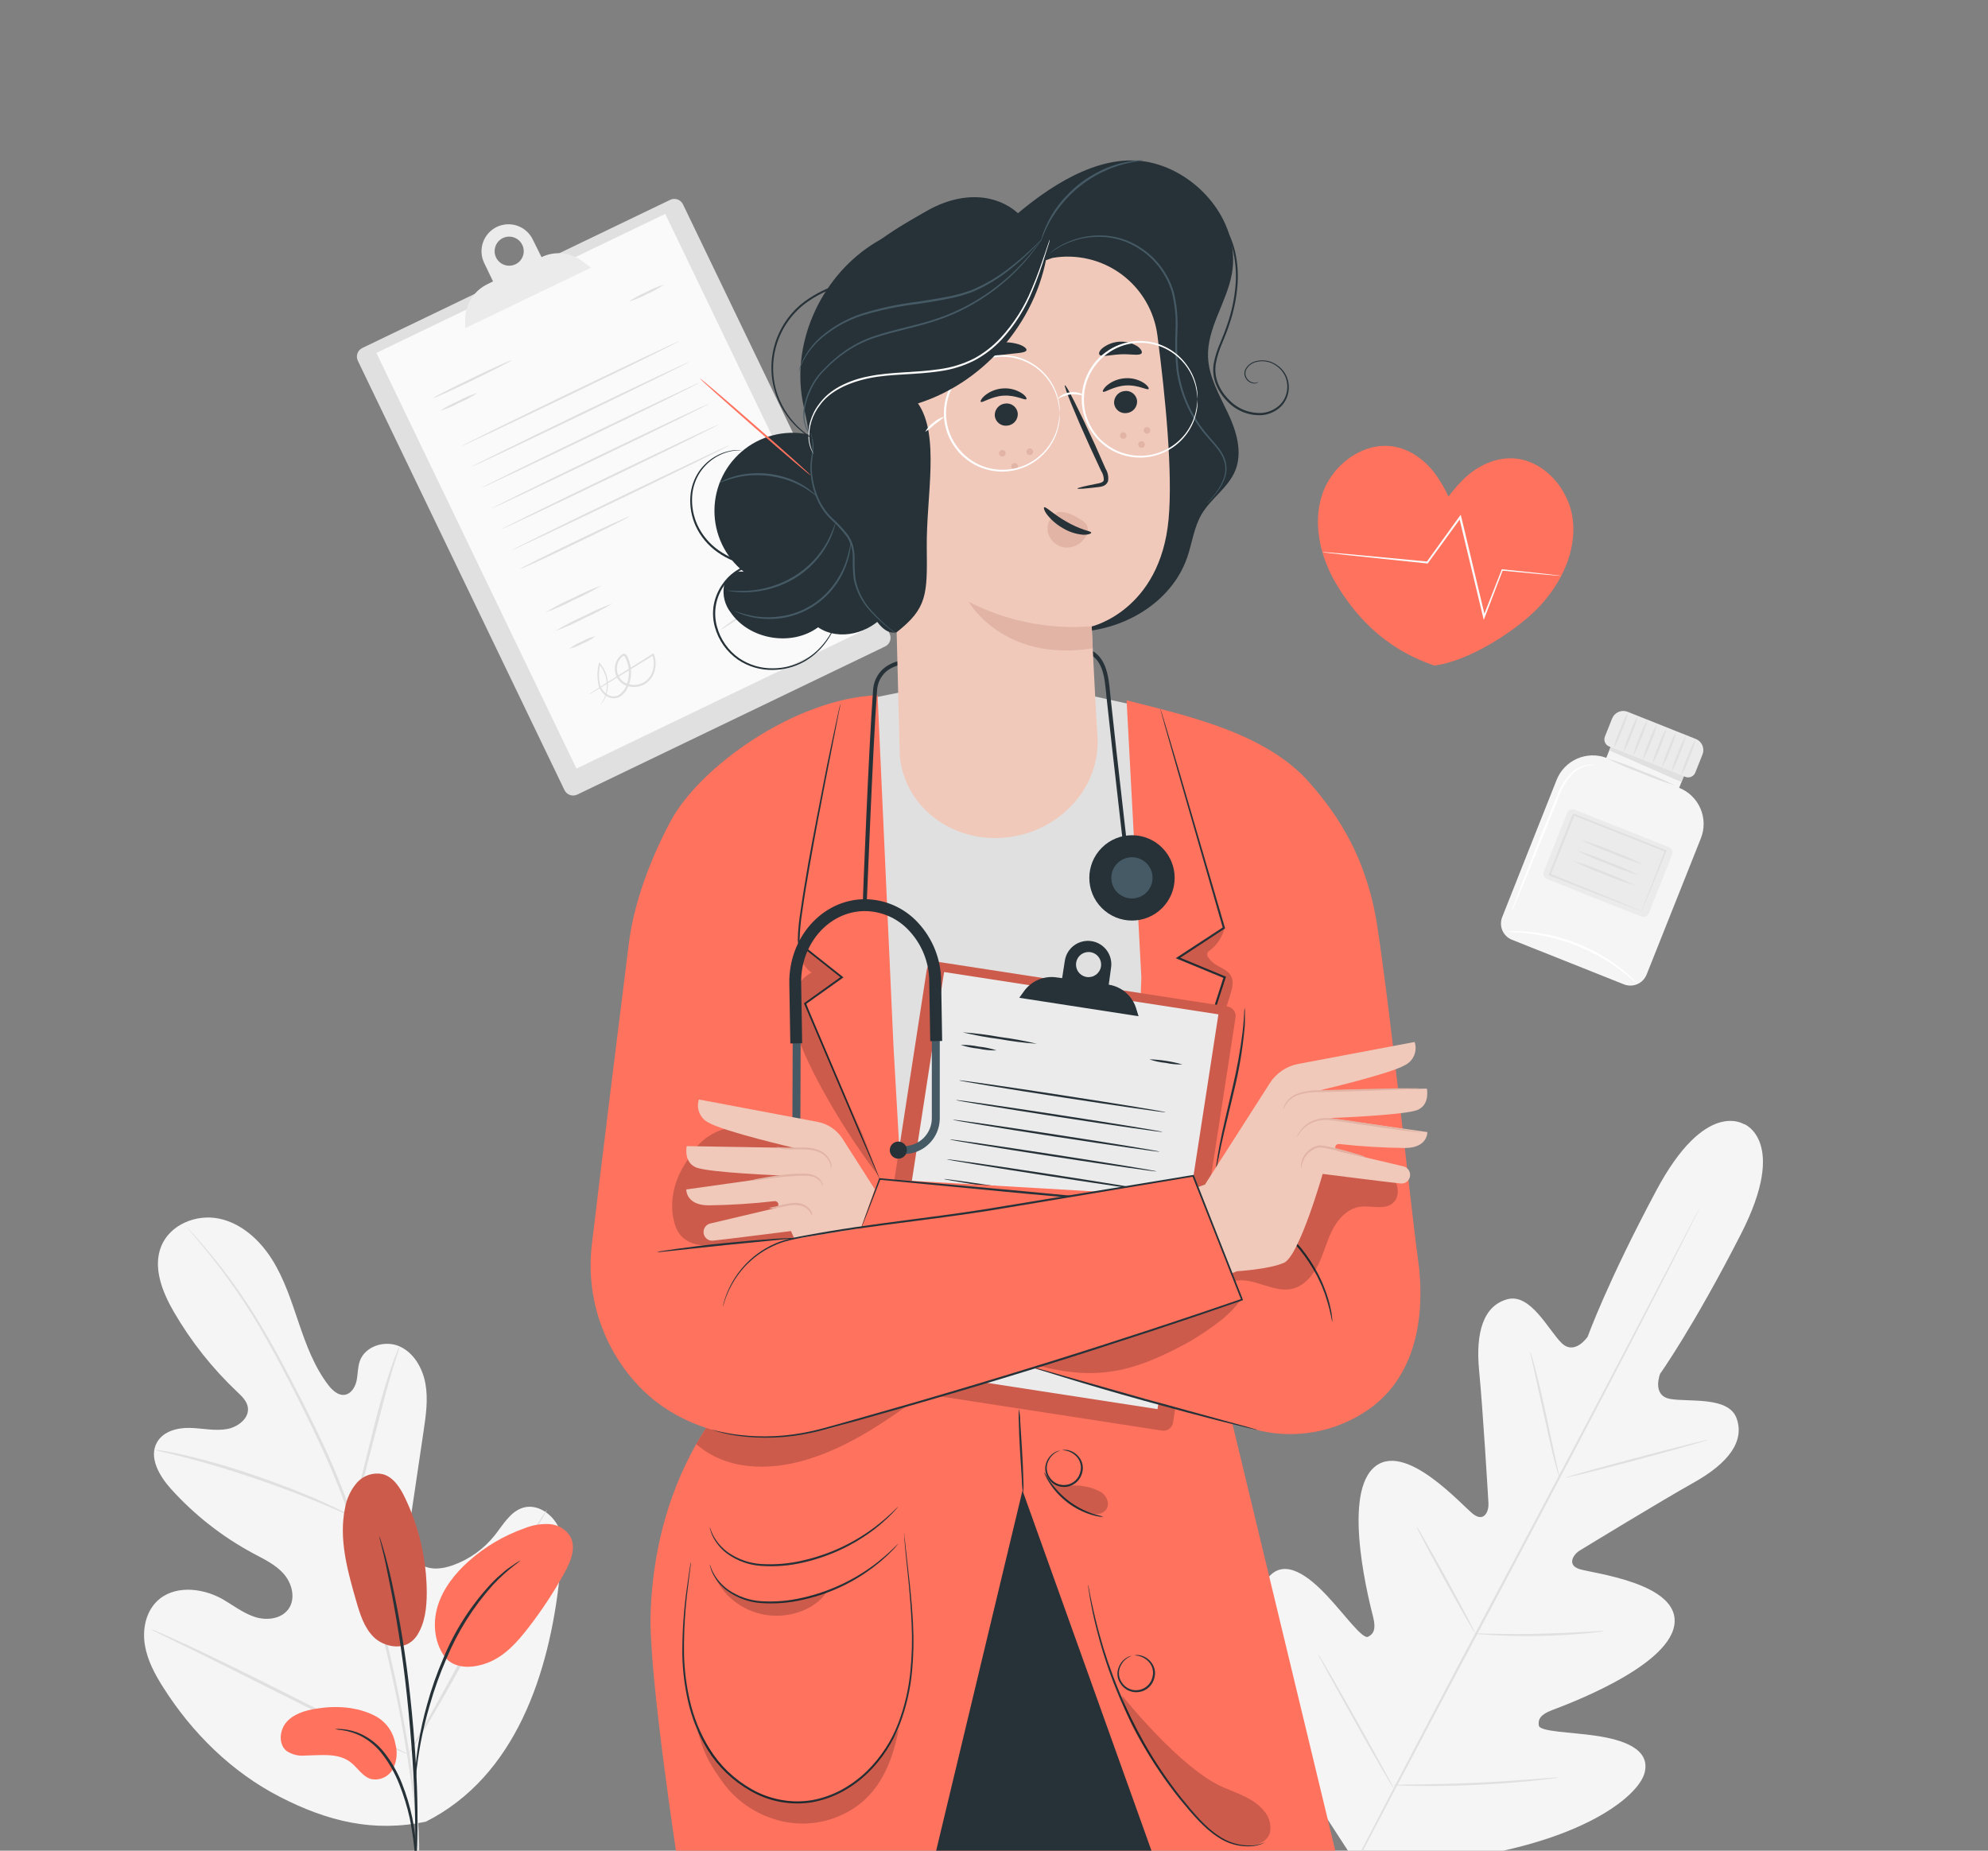 <svg width="145" height="135" viewBox="0 0 145 135" fill="none" xmlns="http://www.w3.org/2000/svg">
<rect x="0" y="0" width="145" height="135" fill="#808080" stroke="none"/>
<path d="M127.232 82.024C127.232 82.024 124.417 80.084 120.809 86.838C117.201 93.592 115.804 97.504 115.804 97.504C115.804 97.504 114.858 98.916 113.892 97.962C112.927 97.008 111.636 94.332 109.957 94.772C108.217 95.233 107.608 97.153 107.884 99.992C108.159 102.831 108.533 109.095 108.565 109.661C108.597 110.226 108.275 111.027 107.501 110.485C106.727 109.942 102.403 104.914 100.141 107.115C97.879 109.316 99.946 117.12 100.158 117.975C100.37 118.831 100.193 119.193 99.784 119.396C99.375 119.599 98.076 117.772 96.782 116.395C95.489 115.017 93.749 113.643 92.551 115.023C91.354 116.403 90.866 122.218 96.223 131.779L98.995 136.048L104.102 135.862C115.012 134.804 119.507 131.083 119.956 129.311C120.406 127.539 118.286 126.896 116.415 126.62C114.545 126.345 112.303 126.33 112.237 125.869C112.17 125.408 112.367 125.069 113.191 124.753C114.014 124.436 121.601 121.681 122.117 118.567C122.633 115.452 116.027 114.759 115.157 114.446C114.287 114.133 114.751 113.393 115.226 113.103C115.702 112.813 121.058 109.542 123.552 108.141C126.046 106.741 127.276 105.149 126.661 103.455C126.067 101.825 123.132 102.295 121.798 102.043C120.464 101.79 121.084 100.213 121.084 100.213C121.084 100.213 123.497 96.837 126.983 90.016C130.469 83.195 127.183 81.978 127.183 81.978" fill="#F5F5F5"/>
<path d="M99.273 135.022C101.852 130.023 105.474 123.132 109.502 115.563C113.53 107.994 117.164 101.118 119.768 96.133L122.848 90.226L123.686 88.619L123.906 88.202C123.958 88.109 123.987 88.062 123.987 88.062C123.987 88.062 123.967 88.115 123.921 88.21C123.874 88.306 123.802 88.451 123.715 88.634C123.526 89.011 123.251 89.553 122.903 90.252C122.195 91.659 121.163 93.686 119.866 96.183C117.288 101.182 113.666 108.058 109.641 115.639C105.616 123.219 101.976 130.089 99.372 135.069" fill="#E0E0E0"/>
<path d="M111.609 98.602C111.663 98.713 111.704 98.829 111.731 98.95C111.801 99.176 111.891 99.506 112.001 99.915C112.215 100.733 112.482 101.87 112.755 103.131C113.027 104.393 113.259 105.498 113.442 106.359C113.526 106.748 113.599 107.072 113.657 107.336C113.691 107.455 113.713 107.576 113.721 107.699C113.665 107.588 113.623 107.471 113.596 107.351C113.526 107.125 113.436 106.794 113.332 106.385C113.126 105.564 112.874 104.425 112.601 103.163C112.329 101.902 112.079 100.8 111.891 99.941C111.804 99.553 111.731 99.228 111.673 98.964C111.637 98.846 111.616 98.725 111.609 98.602Z" fill="#E0E0E0"/>
<path d="M114.188 107.789C114.188 107.748 116.507 107.093 119.37 106.339C122.232 105.585 124.59 104.985 124.59 105.025C124.59 105.066 122.27 105.724 119.408 106.49C116.545 107.255 114.199 107.833 114.188 107.789Z" fill="#E0E0E0"/>
<path d="M107.477 119.153C107.601 119.138 107.726 119.138 107.851 119.153L108.874 119.176C109.744 119.194 110.925 119.214 112.241 119.176C113.558 119.139 114.744 119.092 115.605 119.04L116.623 118.979C116.748 118.965 116.875 118.965 117 118.979C116.879 119.016 116.755 119.038 116.629 119.046C116.391 119.075 116.049 119.115 115.614 119.156C114.744 119.234 113.561 119.316 112.244 119.339C110.928 119.362 109.73 119.324 108.869 119.278C108.436 119.252 108.088 119.229 107.848 119.205C107.722 119.202 107.598 119.185 107.477 119.153Z" fill="#E0E0E0"/>
<path d="M103.32 111.359C103.397 111.448 103.462 111.545 103.515 111.649L103.99 112.464C104.388 113.157 104.927 114.117 105.513 115.184C106.099 116.252 106.621 117.214 106.992 117.925C107.163 118.256 107.308 118.534 107.424 118.763C107.484 118.863 107.531 118.97 107.563 119.082C107.489 118.993 107.425 118.895 107.372 118.792L106.893 117.977C106.499 117.287 105.959 116.324 105.374 115.26C104.788 114.196 104.266 113.23 103.892 112.519C103.723 112.189 103.578 111.907 103.46 111.678C103.402 111.577 103.355 111.47 103.32 111.359Z" fill="#E0E0E0"/>
<path d="M96.125 120.641C96.217 120.757 96.299 120.881 96.369 121.012C96.528 121.284 96.737 121.632 96.983 122.053C97.497 122.937 98.196 124.164 98.961 125.533C99.727 126.902 100.411 128.128 100.895 129.013C101.127 129.442 101.319 129.802 101.475 130.077C101.552 130.205 101.616 130.34 101.667 130.48C101.575 130.364 101.493 130.24 101.423 130.109L100.8 129.051C100.286 128.181 99.588 126.942 98.822 125.571C98.056 124.199 97.372 122.978 96.888 122.091C96.656 121.661 96.464 121.302 96.308 121.023C96.235 120.902 96.174 120.774 96.125 120.641Z" fill="#E0E0E0"/>
<path d="M101.594 130.209C101.751 130.186 101.91 130.178 102.069 130.186L103.366 130.168C104.459 130.151 105.976 130.125 107.637 130.046C109.299 129.968 110.813 129.864 111.903 129.78L113.194 129.678C113.351 129.657 113.511 129.651 113.669 129.661C113.516 129.699 113.36 129.725 113.202 129.739C112.898 129.78 112.457 129.835 111.912 129.89C110.824 130.003 109.302 130.131 107.643 130.203C105.984 130.276 104.453 130.293 103.366 130.278C102.818 130.278 102.377 130.261 102.069 130.247C101.91 130.248 101.751 130.235 101.594 130.209Z" fill="#E0E0E0"/>
<path d="M48.881 14.578L26.427 25.384C26.079 25.552 25.933 25.97 26.1 26.317L41.172 57.636C41.34 57.983 41.758 58.13 42.105 57.962L64.56 47.156C64.908 46.988 65.054 46.571 64.886 46.223L49.814 14.904C49.647 14.557 49.229 14.41 48.881 14.578Z" fill="#E0E0E0"/>
<path d="M48.52 15.603L27.453 25.742L42.046 56.065L63.113 45.926L48.52 15.603Z" fill="#FAFAFA"/>
<path d="M42.493 19.069C42.073 18.744 41.569 18.542 41.04 18.486C40.511 18.431 39.977 18.524 39.498 18.756L38.86 17.474C38.748 17.241 38.591 17.032 38.398 16.86C38.206 16.688 37.981 16.555 37.737 16.47C37.493 16.384 37.234 16.348 36.976 16.363C36.718 16.377 36.465 16.443 36.232 16.555C35.763 16.782 35.403 17.185 35.23 17.677C35.058 18.169 35.088 18.709 35.313 19.18L35.96 20.525L35.51 20.751C35.041 20.986 34.645 21.346 34.366 21.791C34.087 22.236 33.936 22.749 33.93 23.274V23.941L43.102 19.527L42.493 19.069ZM37.598 19.278C37.409 19.369 37.197 19.402 36.989 19.373C36.781 19.344 36.587 19.253 36.43 19.113C36.273 18.974 36.162 18.79 36.109 18.587C36.057 18.384 36.066 18.169 36.136 17.971C36.205 17.773 36.332 17.6 36.499 17.474C36.667 17.347 36.869 17.274 37.079 17.262C37.288 17.251 37.497 17.302 37.678 17.409C37.858 17.515 38.003 17.674 38.094 17.863C38.155 17.988 38.19 18.125 38.198 18.264C38.206 18.403 38.186 18.542 38.14 18.674C38.094 18.805 38.022 18.926 37.929 19.03C37.836 19.134 37.724 19.218 37.598 19.278Z" fill="#EBEBEB"/>
<path d="M37.324 26.275C37.341 26.313 36.08 26.96 34.502 27.725C32.924 28.491 31.631 29.071 31.602 29.033C31.573 28.995 32.846 28.349 34.424 27.583C36.001 26.817 37.306 26.238 37.324 26.275Z" fill="#E0E0E0"/>
<path d="M34.833 28.656C34.41 28.943 33.959 29.188 33.487 29.387C33.038 29.631 32.566 29.83 32.078 29.982C32.503 29.696 32.953 29.451 33.424 29.251C33.873 29.006 34.345 28.807 34.833 28.656Z" fill="#E0E0E0"/>
<path d="M49.546 24.883C49.564 24.921 46.02 26.667 41.629 28.778C37.239 30.889 33.666 32.574 33.648 32.548C33.631 32.522 37.175 30.767 41.566 28.653C45.956 26.539 49.529 24.846 49.546 24.883Z" fill="#E0E0E0"/>
<path d="M50.273 26.391C50.293 26.429 46.746 28.172 42.359 30.286C37.971 32.4 34.395 34.082 34.375 34.056C34.355 34.029 37.901 32.275 42.292 30.161C46.683 28.047 50.255 26.365 50.273 26.391Z" fill="#E0E0E0"/>
<path d="M51.007 27.922C51.025 27.96 47.481 29.703 43.09 31.817C38.7 33.931 35.127 35.613 35.109 35.587C35.092 35.561 38.636 33.807 43.026 31.692C47.417 29.578 50.99 27.885 51.007 27.922Z" fill="#E0E0E0"/>
<path d="M51.734 29.438C51.751 29.476 48.207 31.219 43.817 33.33C39.426 35.441 35.853 37.126 35.836 37.1C35.819 37.074 39.359 35.319 43.753 33.205C48.147 31.091 51.714 29.4 51.734 29.438Z" fill="#E0E0E0"/>
<path d="M52.46 30.946C52.481 30.984 48.934 32.729 44.546 34.841C40.159 36.952 36.583 38.637 36.563 38.611C36.542 38.584 40.089 36.83 44.48 34.716C48.87 32.602 52.443 30.908 52.46 30.946Z" fill="#E0E0E0"/>
<path d="M53.195 32.486C53.212 32.523 49.668 34.266 45.278 36.38C40.887 38.494 37.314 40.176 37.297 40.15C37.279 40.124 40.823 38.37 45.214 36.255C49.605 34.141 53.177 32.433 53.195 32.486Z" fill="#E0E0E0"/>
<path d="M45.903 37.664C45.813 37.733 45.716 37.792 45.613 37.841L44.76 38.285C44.047 38.641 43.058 39.129 41.962 39.656C40.866 40.184 39.865 40.654 39.14 40.99L38.27 41.379C38.166 41.431 38.057 41.471 37.945 41.501C38.035 41.431 38.132 41.371 38.235 41.324L39.076 40.892C39.79 40.535 40.782 40.048 41.878 39.52C42.974 38.992 43.971 38.523 44.697 38.186L45.566 37.8C45.673 37.741 45.786 37.696 45.903 37.664Z" fill="#E0E0E0"/>
<path d="M48.428 20.766C48.035 21.04 47.614 21.271 47.172 21.456C46.757 21.682 46.32 21.865 45.867 22.001C46.256 21.731 46.672 21.502 47.108 21.32C47.527 21.088 47.969 20.902 48.428 20.766Z" fill="#E0E0E0"/>
<path d="M43.88 42.703C43.227 43.101 42.549 43.456 41.85 43.764C41.171 44.119 40.469 44.428 39.75 44.69C40.403 44.292 41.081 43.937 41.78 43.628C42.459 43.274 43.16 42.965 43.88 42.703Z" fill="#E0E0E0"/>
<path d="M44.681 44.016C44.017 44.42 43.327 44.78 42.616 45.094C41.927 45.455 41.215 45.77 40.484 46.037C41.148 45.633 41.838 45.272 42.549 44.958C43.24 44.601 43.952 44.286 44.681 44.016Z" fill="#E0E0E0"/>
<path d="M55.761 36.734C55.465 36.96 55.14 37.144 54.795 37.282C54.472 37.465 54.126 37.603 53.766 37.694C54.384 37.285 55.055 36.962 55.761 36.734Z" fill="#E0E0E0"/>
<path d="M56.42 37.938C56.124 38.162 55.799 38.346 55.454 38.486C55.13 38.669 54.783 38.807 54.422 38.897C54.718 38.672 55.042 38.487 55.388 38.349C55.711 38.165 56.058 38.026 56.42 37.938Z" fill="#E0E0E0"/>
<path d="M43.452 46.398C43.168 46.617 42.854 46.796 42.521 46.929C42.207 47.105 41.872 47.238 41.523 47.326C41.807 47.106 42.121 46.926 42.454 46.793C42.767 46.615 43.102 46.482 43.452 46.398Z" fill="#E0E0E0"/>
<path d="M57.184 39.352C56.749 39.672 56.257 39.907 55.734 40.045C56.17 39.725 56.662 39.489 57.184 39.352Z" fill="#E0E0E0"/>
<path d="M42.969 50.637C42.969 50.637 42.995 50.614 43.05 50.577L43.294 50.414L44.23 49.811L47.597 47.7L47.664 47.656L47.693 47.729C47.851 48.138 47.863 48.59 47.728 49.008C47.657 49.241 47.533 49.455 47.365 49.632C47.197 49.809 46.99 49.944 46.761 50.026C46.531 50.108 46.285 50.135 46.043 50.105C45.801 50.074 45.569 49.988 45.367 49.852C45.157 49.689 45 49.469 44.915 49.218C44.83 48.966 44.821 48.696 44.889 48.439C44.938 48.241 45.038 48.059 45.178 47.911C45.212 47.873 45.249 47.838 45.289 47.807C45.328 47.771 45.372 47.741 45.419 47.717C45.45 47.7 45.485 47.691 45.521 47.691C45.556 47.691 45.591 47.7 45.622 47.717C45.672 47.75 45.711 47.796 45.735 47.85C45.912 48.182 46.011 48.549 46.025 48.923C46.046 49.284 45.99 49.645 45.86 49.982C45.748 50.318 45.529 50.609 45.237 50.809C45.088 50.897 44.917 50.943 44.743 50.939C44.57 50.935 44.401 50.883 44.256 50.788C43.985 50.619 43.781 50.362 43.676 50.06C43.542 49.522 43.542 48.96 43.676 48.422L43.694 48.312L43.769 48.396C44.077 48.746 44.269 49.182 44.32 49.646C44.363 49.992 44.33 50.343 44.224 50.675C44.157 50.882 44.059 51.077 43.934 51.255C43.901 51.301 43.866 51.344 43.827 51.386C43.801 51.415 43.789 51.429 43.787 51.426C43.955 51.192 44.085 50.931 44.169 50.655C44.263 50.33 44.287 49.989 44.239 49.654C44.182 49.212 43.992 48.797 43.694 48.465L43.784 48.436C43.656 48.956 43.656 49.498 43.784 50.017C43.881 50.288 44.068 50.519 44.314 50.669C44.438 50.751 44.583 50.797 44.731 50.8C44.879 50.803 45.026 50.764 45.153 50.687C45.417 50.501 45.615 50.234 45.715 49.927C45.836 49.602 45.887 49.256 45.865 48.91C45.843 48.564 45.748 48.227 45.587 47.92C45.573 47.893 45.553 47.87 45.529 47.85C45.52 47.845 45.509 47.842 45.498 47.842C45.486 47.842 45.475 47.845 45.466 47.85C45.394 47.892 45.331 47.944 45.277 48.007C45.159 48.138 45.075 48.297 45.033 48.468C44.974 48.696 44.981 48.936 45.056 49.159C45.131 49.382 45.269 49.578 45.454 49.724C45.638 49.847 45.848 49.926 46.068 49.953C46.287 49.98 46.51 49.956 46.719 49.882C46.927 49.807 47.115 49.685 47.268 49.524C47.42 49.364 47.533 49.17 47.597 48.958C47.724 48.572 47.715 48.153 47.571 47.772L47.667 47.804L44.271 49.88L43.314 50.461L43.059 50.608C43.03 50.622 43 50.632 42.969 50.637Z" fill="#E0E0E0"/>
<path d="M58.02 43.329C58.018 43.422 58.002 43.514 57.974 43.602C57.945 43.71 57.9 43.814 57.84 43.909C57.757 44.042 57.628 44.14 57.478 44.185C57.384 44.218 57.282 44.218 57.188 44.185C57.092 44.145 57.009 44.08 56.947 43.996C56.828 43.819 56.72 43.635 56.623 43.445C56.405 43.045 56.161 42.604 55.903 42.129L56.034 42.1C56.011 42.764 55.984 43.489 55.958 44.249C55.958 44.431 55.944 44.608 55.938 44.785V45.075L55.808 44.806C55.41 43.991 55.042 43.228 54.717 42.564H54.839C54.656 43.225 54.564 43.908 54.563 44.594C54.563 45.09 54.595 45.371 54.563 45.374C54.542 45.308 54.529 45.24 54.523 45.171C54.497 44.979 54.48 44.785 54.474 44.591C54.448 43.898 54.524 43.205 54.7 42.535L54.743 42.367L54.819 42.523C55.149 43.184 55.523 43.941 55.926 44.753L55.784 44.782C55.784 44.605 55.799 44.428 55.805 44.246C55.837 43.486 55.866 42.761 55.892 42.097V41.836L56.014 42.065C56.269 42.544 56.504 42.99 56.715 43.39C56.802 43.578 56.899 43.761 57.005 43.938C57.048 44.008 57.112 44.063 57.187 44.094C57.263 44.126 57.346 44.133 57.426 44.115C57.541 44.075 57.645 44.007 57.728 43.917C57.811 43.827 57.871 43.718 57.901 43.599C57.935 43.507 57.975 43.417 58.02 43.329Z" fill="#E0E0E0"/>
<path d="M57.999 42.235C58.026 42.27 56.839 43.126 55.328 44.146C53.818 45.167 52.594 45.965 52.571 45.93C52.547 45.895 53.731 45.04 55.242 44.022C56.752 43.004 57.97 42.203 57.999 42.235Z" fill="#E0E0E0"/>
<path d="M59.465 42.492C58.845 43.122 58.19 43.718 57.504 44.276C56.85 44.871 56.162 45.428 55.445 45.946C56.065 45.315 56.719 44.72 57.406 44.163C58.059 43.566 58.746 43.008 59.465 42.492Z" fill="#E0E0E0"/>
<path d="M113.546 56.866C112.354 59.853 110.443 64.696 109.567 66.9C109.505 67.055 109.474 67.221 109.477 67.389C109.479 67.556 109.514 67.721 109.581 67.875C109.647 68.028 109.743 68.167 109.863 68.284C109.983 68.4 110.125 68.492 110.281 68.553L118.441 71.804C118.597 71.866 118.764 71.897 118.931 71.895C119.099 71.893 119.264 71.857 119.419 71.791C119.573 71.725 119.712 71.629 119.829 71.509C119.946 71.388 120.038 71.246 120.1 71.091L124.059 61.149C124.336 60.451 124.325 59.672 124.028 58.982C123.731 58.292 123.173 57.748 122.475 57.469L123.055 56.019L117.713 53.891L117.162 55.274H117.142C116.453 55.023 115.694 55.049 115.023 55.346C114.353 55.642 113.823 56.187 113.546 56.866Z" fill="#F5F5F5"/>
<path d="M117.639 54.07L117.375 54.737L122.644 57.054L122.984 56.199L117.639 54.07Z" fill="#E0E0E0"/>
<path d="M118.712 51.922L123.691 53.906C123.905 53.991 124.077 54.158 124.168 54.37C124.259 54.582 124.262 54.822 124.177 55.036L123.651 56.356C123.596 56.494 123.489 56.604 123.352 56.663C123.216 56.722 123.062 56.724 122.924 56.669L117.371 54.457C117.233 54.402 117.123 54.295 117.064 54.158C117.006 54.022 117.003 53.868 117.058 53.73L117.584 52.41C117.67 52.195 117.837 52.024 118.049 51.933C118.261 51.841 118.5 51.838 118.714 51.923L118.712 51.922Z" fill="#EBEBEB"/>
<path d="M117.695 54.603C117.798 54.138 117.95 53.686 118.151 53.254C118.303 52.804 118.503 52.37 118.745 51.961C118.643 52.426 118.49 52.878 118.29 53.309C118.137 53.76 117.938 54.194 117.695 54.603Z" fill="#E0E0E0"/>
<path d="M118.398 54.884C118.503 54.419 118.656 53.967 118.857 53.536C119.009 53.085 119.209 52.651 119.451 52.242C119.346 52.706 119.194 53.158 118.996 53.591C118.843 54.042 118.643 54.475 118.398 54.884Z" fill="#E0E0E0"/>
<path d="M119.102 55.162C119.206 54.699 119.359 54.247 119.557 53.814C119.711 53.364 119.911 52.932 120.154 52.523C120.049 52.987 119.897 53.439 119.699 53.872C119.548 54.323 119.347 54.755 119.102 55.162Z" fill="#E0E0E0"/>
<path d="M119.812 55.447C119.917 54.983 120.07 54.531 120.268 54.098C120.42 53.647 120.62 53.213 120.865 52.805C120.761 53.269 120.609 53.721 120.41 54.153C120.256 54.604 120.055 55.037 119.812 55.447Z" fill="#E0E0E0"/>
<path d="M120.516 55.728C120.62 55.264 120.772 54.812 120.971 54.379C121.122 53.928 121.323 53.494 121.568 53.086C121.463 53.55 121.31 54.002 121.11 54.434C120.957 54.885 120.757 55.318 120.516 55.728Z" fill="#E0E0E0"/>
<path d="M121.219 56.006C121.322 55.542 121.475 55.09 121.674 54.658C121.826 54.208 122.026 53.775 122.269 53.367C122.165 53.832 122.013 54.284 121.813 54.716C121.661 55.166 121.462 55.598 121.219 56.006Z" fill="#E0E0E0"/>
<path d="M121.922 56.282C122.025 55.818 122.178 55.366 122.377 54.934C122.531 54.484 122.73 54.05 122.972 53.641C122.869 54.105 122.717 54.557 122.516 54.989C122.364 55.44 122.164 55.873 121.922 56.282Z" fill="#E0E0E0"/>
<path d="M122.625 56.556C122.729 56.091 122.883 55.639 123.083 55.208C123.236 54.757 123.435 54.323 123.678 53.914C123.574 54.378 123.421 54.83 123.222 55.263C123.071 55.714 122.871 56.148 122.625 56.556Z" fill="#E0E0E0"/>
<path d="M121.719 61.797L114.86 59.065C114.639 58.977 114.39 59.085 114.302 59.305L112.602 63.572C112.514 63.793 112.622 64.042 112.842 64.13L119.701 66.862C119.921 66.95 120.171 66.843 120.259 66.623L121.959 62.355C122.046 62.135 121.939 61.885 121.719 61.797Z" fill="#EBEBEB"/>
<path d="M119.734 66.465C119.742 66.436 119.752 66.407 119.763 66.378L119.85 66.141C119.934 65.923 120.047 65.621 120.19 65.247L121.431 62.057L121.466 62.133L114.749 59.476L114.845 59.433V59.453L114.83 59.488L114.801 59.56L114.743 59.708L114.627 59.998L114.398 60.578C114.247 60.958 114.108 61.332 113.952 61.701L113.099 63.818L113.061 63.728L117.864 65.679L119.247 66.259L119.615 66.416L119.746 66.477C119.704 66.468 119.664 66.455 119.624 66.439L119.262 66.303L117.881 65.772L113.009 63.87L112.945 63.844L112.971 63.78C113.238 63.104 113.52 62.397 113.81 61.66C113.957 61.292 114.1 60.918 114.256 60.538C114.332 60.346 114.407 60.155 114.485 59.958L114.601 59.668L114.659 59.523L114.688 59.45L114.703 59.413V59.395L114.801 59.352L121.509 62.014L121.564 62.037L121.544 62.092C120.996 63.426 120.549 64.522 120.23 65.302C120.076 65.668 119.955 65.961 119.868 66.172C119.827 66.262 119.795 66.335 119.772 66.396C119.749 66.457 119.737 66.468 119.734 66.465Z" fill="#E0E0E0"/>
<path d="M119.878 63.073C119.088 62.843 118.313 62.563 117.558 62.235C116.788 61.955 116.035 61.629 115.305 61.258C116.094 61.49 116.869 61.77 117.625 62.096C118.395 62.377 119.147 62.703 119.878 63.073Z" fill="#E0E0E0"/>
<path d="M119.57 63.857C118.781 63.625 118.006 63.345 117.25 63.019C116.48 62.741 115.728 62.413 115 62.039C115.789 62.272 116.564 62.551 117.32 62.877C118.09 63.156 118.842 63.483 119.57 63.857Z" fill="#E0E0E0"/>
<path d="M119.276 64.597C118.487 64.367 117.712 64.088 116.956 63.761C116.186 63.48 115.434 63.153 114.703 62.781C115.493 63.013 116.268 63.292 117.023 63.619C117.793 63.899 118.546 64.226 119.276 64.597Z" fill="#E0E0E0"/>
<path d="M122.19 57.301C121.334 57.044 120.493 56.737 119.673 56.382C118.834 56.073 118.012 55.719 117.211 55.32C118.067 55.579 118.907 55.886 119.728 56.24C120.568 56.548 121.39 56.903 122.19 57.301Z" fill="#E0E0E0"/>
<path d="M110.242 66.503C110.281 66.338 110.335 66.177 110.402 66.022C110.526 65.694 110.692 65.259 110.895 64.731C111.315 63.647 111.91 62.147 112.571 60.497C112.904 59.673 113.223 58.891 113.513 58.177C113.741 57.523 114.101 56.922 114.572 56.414C114.905 56.078 115.337 55.858 115.804 55.785C115.931 55.77 116.058 55.77 116.184 55.785C116.229 55.789 116.273 55.799 116.315 55.814C116.147 55.811 115.979 55.821 115.813 55.843C115.371 55.938 114.967 56.163 114.653 56.489C114.206 56.997 113.864 57.589 113.647 58.229L112.719 60.549C112.055 62.202 111.446 63.693 110.999 64.769C110.782 65.288 110.599 65.717 110.463 66.042C110.4 66.201 110.326 66.355 110.242 66.503Z" fill="white"/>
<path d="M119.412 71.75C119.297 71.672 119.189 71.585 119.09 71.489C118.991 71.402 118.869 71.294 118.721 71.178C118.573 71.062 118.411 70.92 118.217 70.784C117.774 70.453 117.314 70.148 116.836 69.87C116.249 69.534 115.64 69.237 115.012 68.983C114.38 68.737 113.733 68.533 113.075 68.371C112.537 68.242 111.992 68.145 111.442 68.081C111.207 68.046 110.993 68.038 110.807 68.023C110.622 68.009 110.459 67.997 110.326 67.994C110.188 67.995 110.05 67.984 109.914 67.962C110.05 67.939 110.188 67.93 110.326 67.936C110.487 67.927 110.649 67.927 110.81 67.936C111.002 67.936 111.216 67.936 111.454 67.974C112.01 68.021 112.562 68.106 113.107 68.229C113.774 68.383 114.429 68.585 115.067 68.832C115.701 69.09 116.316 69.393 116.906 69.74C117.385 70.027 117.845 70.345 118.283 70.691C118.475 70.836 118.631 70.981 118.776 71.106C118.921 71.231 119.037 71.341 119.13 71.436C119.234 71.531 119.328 71.636 119.412 71.75Z" fill="white"/>
<path d="M31.091 132.868C37.625 129.557 40.067 122.037 40.812 115.071C40.937 113.911 41.235 112.708 40.829 111.614C40.423 110.521 39.237 109.645 38.132 109.987C37.216 110.277 36.7 111.217 36.102 111.974C35.304 112.985 34.237 113.75 33.023 114.181C32.231 114.471 31.282 114.564 30.616 114.059C29.696 113.369 29.774 111.974 29.943 110.823C30.262 108.671 30.579 106.532 30.894 104.405C31.065 103.245 31.236 102.085 31.03 100.939C30.824 99.794 30.18 98.669 29.131 98.208C28.081 97.746 26.637 98.184 26.245 99.281C26.083 99.736 26.109 100.235 26.01 100.707C25.912 101.18 25.613 101.679 25.14 101.746C24.668 101.812 24.247 101.424 23.951 101.041C22.928 99.71 22.333 98.097 21.791 96.502C21.248 94.907 20.732 93.281 19.836 91.862C18.94 90.444 17.589 89.215 15.947 88.887C14.306 88.559 12.412 89.328 11.768 90.888C11.125 92.448 11.832 94.232 12.676 95.69C13.932 97.856 15.495 99.828 17.316 101.546C17.641 101.853 17.995 102.189 18.073 102.633C18.215 103.436 17.38 104.083 16.585 104.24C15.689 104.405 14.77 104.185 13.859 104.161C12.949 104.138 11.919 104.399 11.458 105.2C10.82 106.307 11.629 107.682 12.482 108.624C14.191 110.516 16.211 112.1 18.456 113.308C19.259 113.737 20.112 114.134 20.709 114.825C21.306 115.515 21.579 116.611 21.048 117.362C20.518 118.113 19.424 118.232 18.56 117.942C17.696 117.652 16.971 117.072 16.174 116.62C14.674 115.799 12.618 115.619 11.412 116.843C10.617 117.646 10.382 118.89 10.568 120.007C10.753 121.123 11.304 122.147 11.911 123.098C14.022 126.433 16.927 129.284 20.416 131.076C23.905 132.868 27.254 133.686 31.091 132.877" fill="#F5F5F5"/>
<path d="M30.538 136.441C30.677 133.66 30.445 131.908 29.915 128.266C29.298 124.326 28.456 120.425 27.394 116.582C27.116 115.561 26.843 114.552 26.577 113.554C26.304 112.562 26.037 111.576 25.707 110.631C25.083 108.813 24.361 107.031 23.543 105.292C22.772 103.627 21.98 102.079 21.223 100.632C20.466 99.184 19.738 97.856 19.025 96.67C17.905 94.792 16.637 93.006 15.235 91.328C14.742 90.734 14.341 90.287 14.075 89.989L13.761 89.649C13.727 89.609 13.69 89.572 13.648 89.539C13.676 89.584 13.708 89.625 13.744 89.664L14.034 90.018C14.298 90.325 14.687 90.783 15.171 91.383C16.544 93.076 17.789 94.87 18.895 96.749C19.599 97.938 20.318 99.272 21.064 100.716C21.809 102.16 22.592 103.714 23.355 105.379C24.173 107.111 24.894 108.888 25.515 110.7C25.834 111.643 26.095 112.62 26.385 113.6C26.675 114.581 26.925 115.607 27.2 116.628C28.263 120.462 29.109 124.354 29.735 128.283C30.274 131.911 30.521 133.648 30.402 136.42" fill="#E0E0E0"/>
<path d="M25.664 110.619C25.742 110.467 25.803 110.308 25.847 110.143C25.951 109.833 26.09 109.381 26.253 108.818C26.578 107.696 26.972 106.13 27.413 104.404C27.854 102.679 28.26 101.119 28.602 100.005C28.77 99.445 28.912 98.996 29.014 98.685C29.078 98.528 29.123 98.363 29.15 98.195C29.061 98.34 28.989 98.495 28.935 98.656C28.811 98.946 28.645 99.405 28.46 99.959C28.08 101.063 27.636 102.621 27.207 104.349L26.105 108.78C25.971 109.311 25.858 109.761 25.766 110.12C25.713 110.282 25.68 110.449 25.664 110.619Z" fill="#E0E0E0"/>
<path d="M11.258 105.758C11.447 105.825 11.641 105.876 11.838 105.912C12.215 105.999 12.757 106.123 13.424 106.297C14.758 106.634 16.585 107.167 18.575 107.843C20.564 108.519 22.345 109.212 23.606 109.748C24.244 110.012 24.766 110.238 25.105 110.395C25.284 110.486 25.47 110.561 25.662 110.618C25.497 110.506 25.323 110.409 25.14 110.328C24.798 110.151 24.296 109.902 23.667 109.618C22.408 109.038 20.636 108.33 18.641 107.649C16.941 107.057 15.211 106.554 13.459 106.144C12.786 105.987 12.235 105.885 11.855 105.822C11.658 105.782 11.459 105.761 11.258 105.758Z" fill="#E0E0E0"/>
<path d="M29.773 127.974C29.773 127.974 29.823 127.919 29.901 127.805L30.232 127.307C30.522 126.872 30.907 126.231 31.392 125.436C32.346 123.841 33.596 121.599 34.938 119.105C36.281 116.611 37.511 114.358 38.418 112.746L39.512 110.84L39.802 110.321C39.839 110.262 39.869 110.199 39.892 110.133C39.892 110.133 39.842 110.185 39.764 110.298L39.439 110.785C39.149 111.22 38.761 111.861 38.279 112.659C37.325 114.251 36.075 116.495 34.732 118.989C33.39 121.483 32.163 123.734 31.252 125.346C30.8 126.129 30.432 126.773 30.156 127.252C30.04 127.46 29.942 127.631 29.866 127.771C29.826 127.834 29.795 127.902 29.773 127.974Z" fill="#E0E0E0"/>
<path d="M11.016 118.852C11.071 118.898 11.134 118.935 11.201 118.962L11.743 119.234L13.753 120.215C15.45 121.041 17.778 122.213 20.351 123.509C22.923 124.805 25.281 125.959 26.98 126.751C27.85 127.148 28.532 127.462 29.01 127.67L29.576 127.897C29.639 127.928 29.706 127.952 29.776 127.966C29.72 127.921 29.659 127.884 29.593 127.856L29.048 127.586L27.041 126.603C25.345 125.777 23.016 124.605 20.444 123.309C17.871 122.013 15.522 120.87 13.808 120.067C12.938 119.669 12.257 119.356 11.778 119.147L11.219 118.912C11.154 118.884 11.086 118.863 11.016 118.852Z" fill="#E0E0E0"/>
<path d="M56.153 99.009C56.153 99.009 47.905 104.612 47.453 117.691C47.302 122.079 49.457 136.048 49.457 136.048L97.692 136.242L88.671 98.8L73.495 95.32L56.153 99.009Z" fill="#FF725E"/>
<path d="M74.579 108.727L68.008 136.14L84.433 136.25L74.579 108.727Z" fill="#263238"/>
<path d="M74.327 102.789C74.379 103.085 74.408 103.385 74.414 103.685C74.451 104.288 74.498 105.031 74.55 105.854C74.602 106.678 74.631 107.47 74.643 108.024C74.663 108.324 74.656 108.626 74.623 108.925C74.571 108.629 74.542 108.33 74.536 108.029C74.498 107.429 74.451 106.684 74.399 105.863C74.347 105.042 74.318 104.248 74.309 103.691C74.288 103.39 74.294 103.089 74.327 102.789Z" fill="#263238"/>
<path d="M77.31 105.807C77.31 105.821 77.203 105.845 77.02 105.946C76.781 106.09 76.59 106.302 76.472 106.555C76.381 106.737 76.339 106.939 76.349 107.143C76.359 107.346 76.421 107.543 76.53 107.715C76.655 107.93 76.842 108.103 77.067 108.21C77.291 108.317 77.543 108.353 77.789 108.314C78.035 108.275 78.263 108.162 78.443 107.99C78.623 107.818 78.747 107.596 78.798 107.353C78.849 107.158 78.85 106.953 78.799 106.758C78.748 106.563 78.648 106.384 78.508 106.239C78.318 106.034 78.07 105.892 77.798 105.83C77.606 105.787 77.508 105.798 77.49 105.784C77.473 105.769 77.519 105.784 77.571 105.766C77.65 105.755 77.73 105.755 77.809 105.766C78.103 105.809 78.375 105.947 78.584 106.158C78.731 106.303 78.844 106.479 78.914 106.674C78.992 106.902 79.003 107.147 78.946 107.382C78.89 107.653 78.752 107.901 78.551 108.092C78.351 108.283 78.097 108.409 77.823 108.453C77.549 108.496 77.268 108.455 77.018 108.335C76.768 108.216 76.561 108.022 76.423 107.782C76.297 107.577 76.231 107.341 76.234 107.1C76.243 106.898 76.295 106.7 76.388 106.52C76.521 106.254 76.737 106.038 77.003 105.905C77.073 105.869 77.148 105.842 77.226 105.827C77.281 105.804 77.308 105.801 77.31 105.807Z" fill="#263238"/>
<path d="M82.57 120.774C82.57 120.774 82.463 120.815 82.281 120.914C82.042 121.058 81.852 121.27 81.735 121.523C81.644 121.705 81.602 121.907 81.612 122.11C81.622 122.314 81.684 122.511 81.793 122.683C81.918 122.898 82.105 123.071 82.33 123.178C82.554 123.285 82.806 123.321 83.052 123.281C83.298 123.242 83.526 123.129 83.706 122.958C83.886 122.786 84.01 122.564 84.061 122.32C84.112 122.125 84.112 121.921 84.061 121.726C84.011 121.531 83.911 121.352 83.771 121.207C83.582 121.002 83.335 120.86 83.064 120.798C82.869 120.754 82.756 120.766 82.756 120.751C82.782 120.74 82.809 120.734 82.837 120.734C82.915 120.724 82.994 120.724 83.072 120.734C83.367 120.777 83.64 120.916 83.849 121.128C83.996 121.272 84.108 121.448 84.177 121.642C84.258 121.869 84.269 122.115 84.209 122.349C84.155 122.622 84.018 122.871 83.818 123.064C83.618 123.257 83.363 123.383 83.088 123.427C82.814 123.471 82.532 123.429 82.282 123.308C82.032 123.187 81.825 122.992 81.689 122.749C81.56 122.546 81.494 122.309 81.5 122.068C81.507 121.865 81.56 121.667 81.654 121.488C81.787 121.222 82.003 121.006 82.269 120.873C82.34 120.837 82.415 120.811 82.492 120.795C82.517 120.784 82.544 120.778 82.57 120.774Z" fill="#263238"/>
<path d="M65.514 109.906C65.483 109.952 65.448 109.995 65.409 110.034C65.34 110.115 65.235 110.234 65.093 110.382C64.686 110.797 64.252 111.185 63.794 111.542C62.267 112.712 60.507 113.54 58.632 113.969C57.603 114.216 56.541 114.302 55.485 114.224C54.615 114.161 53.778 113.86 53.067 113.354C52.592 113.007 52.21 112.548 51.956 112.017C51.892 111.873 51.84 111.724 51.8 111.571C51.783 111.518 51.774 111.464 51.773 111.408C51.788 111.408 51.831 111.629 52.011 111.988C52.278 112.496 52.661 112.932 53.131 113.262C53.831 113.743 54.649 114.029 55.497 114.088C56.539 114.154 57.585 114.064 58.6 113.821C60.455 113.396 62.202 112.59 63.73 111.455C64.19 111.11 64.631 110.739 65.05 110.344L65.389 110.016C65.467 109.938 65.508 109.906 65.514 109.906Z" fill="#263238"/>
<path d="M65.514 112.617C65.483 112.663 65.448 112.706 65.409 112.745C65.34 112.826 65.235 112.948 65.093 113.096C63.329 114.887 61.086 116.131 58.632 116.677C57.603 116.925 56.541 117.012 55.485 116.935C54.615 116.871 53.779 116.57 53.067 116.065C52.591 115.72 52.21 115.261 51.956 114.731C51.892 114.586 51.839 114.436 51.8 114.282C51.783 114.229 51.774 114.175 51.773 114.119C51.788 114.119 51.831 114.34 52.011 114.699C52.277 115.208 52.661 115.645 53.131 115.975C53.832 116.456 54.649 116.741 55.497 116.799C56.539 116.867 57.585 116.777 58.6 116.532C60.455 116.107 62.201 115.302 63.73 114.169C64.191 113.823 64.631 113.451 65.05 113.055L65.389 112.727C65.426 112.686 65.468 112.649 65.514 112.617Z" fill="#263238"/>
<path d="M65.936 111.805C65.947 111.843 65.954 111.881 65.957 111.921C65.957 112.005 65.977 112.121 65.994 112.266C66.029 112.579 66.078 113.026 66.139 113.597C66.261 114.757 66.493 116.419 66.597 118.498C66.657 119.632 66.633 120.769 66.525 121.9C66.406 123.202 66.114 124.483 65.655 125.707C65.149 127.069 64.348 128.302 63.309 129.318C62.757 129.852 62.137 130.31 61.465 130.681C60.769 131.06 60.017 131.325 59.237 131.467C57.683 131.719 56.089 131.424 54.728 130.632C53.459 129.912 52.389 128.888 51.616 127.65C50.934 126.532 50.444 125.308 50.166 124.028C49.918 122.916 49.784 121.781 49.766 120.641C49.76 118.998 49.876 117.357 50.114 115.731C50.198 115.151 50.262 114.716 50.305 114.406C50.328 114.261 50.349 114.148 50.36 114.061C50.366 114.022 50.374 113.983 50.386 113.945C50.39 113.984 50.39 114.024 50.386 114.064C50.386 114.151 50.363 114.264 50.346 114.409C50.308 114.722 50.253 115.169 50.181 115.737C49.969 117.362 49.872 119 49.891 120.638C49.915 121.768 50.053 122.892 50.302 123.993C50.585 125.256 51.075 126.463 51.752 127.566C52.51 128.784 53.56 129.792 54.806 130.501C56.137 131.276 57.697 131.564 59.217 131.316C59.981 131.18 60.717 130.92 61.398 130.547C62.059 130.184 62.67 129.735 63.213 129.21C64.239 128.212 65.031 126.999 65.533 125.658C65.989 124.446 66.282 123.178 66.403 121.888C66.516 120.764 66.546 119.632 66.493 118.504C66.403 116.43 66.203 114.76 66.084 113.603C66.026 113.023 65.989 112.573 65.965 112.269C65.965 112.124 65.948 112.008 65.942 111.921C65.936 111.834 65.936 111.805 65.936 111.805Z" fill="#263238"/>
<g opacity="0.2">
<path d="M50.845 126.164C51.367 127.933 51.59 128.391 52.567 129.804C53.47 131.142 54.79 132.143 56.323 132.651C57.418 133.03 58.592 133.121 59.733 132.918C60.874 132.715 61.944 132.224 62.842 131.491C64.614 130.009 65.24 127.721 65.548 126.17C64.776 127.208 63.956 128.684 62.984 129.54C62.013 130.395 60.728 131.143 59.446 131.367C57.706 131.657 55.633 131.135 54.145 130.189C52.657 129.244 51.758 127.55 50.836 126.167" fill="black"/>
</g>
<g opacity="0.2">
<path d="M52.086 114.922C52.417 115.659 52.922 116.305 53.558 116.804C54.194 117.303 54.942 117.639 55.737 117.784C57.306 118.074 59.339 117.578 60.319 116.105C56.868 117.317 53.437 117.346 52.086 114.922Z" fill="black"/>
</g>
<path d="M80.447 110.638C80.373 110.651 80.298 110.651 80.224 110.638C80.028 110.611 79.834 110.568 79.644 110.51C78.352 110.127 77.243 109.286 76.526 108.144C76.417 107.973 76.32 107.795 76.236 107.61C76.181 107.477 76.155 107.404 76.167 107.399C76.178 107.393 76.323 107.671 76.608 108.086C76.982 108.621 77.436 109.095 77.953 109.492C78.475 109.885 79.054 110.194 79.67 110.409C80.143 110.557 80.45 110.612 80.447 110.638Z" fill="#263238"/>
<g opacity="0.2">
<path d="M76.438 107.594C76.794 108.806 78.14 109.937 79.338 110.334C79.572 110.422 79.822 110.458 80.071 110.442C80.196 110.433 80.317 110.397 80.426 110.336C80.536 110.276 80.63 110.192 80.703 110.091C80.956 109.705 80.738 109.157 80.367 108.884C79.972 108.643 79.532 108.486 79.074 108.423C78.148 108.209 77.313 108.675 76.548 107.898" fill="black"/>
</g>
<g opacity="0.2">
<path d="M50.781 105.343C52.945 107.234 56.001 107.315 58.753 106.503C61.505 105.691 63.904 104.163 66.241 102.492C63.692 103 61.517 104.163 58.945 104.542C56.488 104.905 53.934 104.943 51.518 104.122" fill="black"/>
</g>
<path d="M92.271 134.39C92.255 134.404 92.236 134.414 92.216 134.421C92.161 134.451 92.103 134.477 92.045 134.5C91.819 134.591 91.582 134.649 91.34 134.674C90.443 134.748 89.548 134.508 88.808 133.995C87.846 133.383 86.97 132.354 86.033 131.211C85.028 129.957 84.125 128.625 83.333 127.227C81.896 124.683 80.795 121.963 80.059 119.136C79.769 118.051 79.601 117.164 79.494 116.546C79.447 116.256 79.41 116.009 79.381 115.835C79.366 115.753 79.356 115.67 79.352 115.586C79.379 115.665 79.4 115.747 79.412 115.83L79.552 116.534C79.676 117.146 79.871 118.031 80.161 119.107C80.925 121.914 82.034 124.617 83.464 127.151C84.253 128.543 85.149 129.871 86.143 131.124C87.069 132.267 87.933 133.296 88.867 133.905C89.588 134.417 90.463 134.668 91.346 134.616C91.663 134.583 91.974 134.507 92.271 134.39Z" fill="#263238"/>
<g opacity="0.2">
<path d="M81.844 123.688C81.844 123.688 86.124 129.07 89.248 130.389C90.306 130.839 91.472 131.204 92.194 132.098C92.374 132.302 92.508 132.543 92.586 132.805C92.663 133.066 92.683 133.341 92.643 133.611C92.631 133.675 92.612 133.738 92.585 133.797C92.136 134.942 89.975 134.783 88.986 134.058C88.554 133.742 88.809 133.945 88.462 133.684C87.461 132.93 82.105 126.727 81.844 123.688Z" fill="black"/>
</g>
<path d="M62.951 51.042L65.683 50.5L79.194 50.66L86.058 52.167L88.677 90.5L58.328 91.918L62.951 51.042Z" fill="#E0E0E0"/>
<path d="M82.601 88.737L83.248 71.302L82.172 51.086C86.441 52.185 92.278 53.406 95.512 57.092C97.609 59.484 99.665 62.544 100.442 67.471C101.335 73.271 102.513 84.364 103.249 90.57" fill="#FF725E"/>
<path d="M86.893 85.876L65.911 89.284L65.169 76.327L64.009 50.711C57.919 50.96 50.988 55.992 48.908 59.913C47.458 62.633 46.243 65.794 45.863 68.853C45.136 74.653 43.903 84.592 43.166 90.8C42.944 92.688 43.144 94.6 43.753 96.4C44.362 98.2 45.364 99.842 46.687 101.206C49.732 104.346 54.5 105.434 58.786 104.547L90.732 95.556L86.893 85.876Z" fill="#FF725E"/>
<path d="M84.682 85.648C84.684 85.623 84.689 85.599 84.697 85.575C84.714 85.523 84.734 85.453 84.757 85.366C84.818 85.172 84.9 84.902 85.007 84.557C85.233 83.844 85.555 82.817 85.955 81.547L89.247 71.269L89.29 71.359L85.888 69.953L85.755 69.898L85.874 69.819L86.66 69.303L89.226 67.627L89.197 67.708C87.892 63.178 86.744 59.182 85.918 56.308C85.514 54.882 85.19 53.733 84.96 52.933C84.856 52.541 84.772 52.237 84.711 52.019C84.686 51.925 84.666 51.846 84.65 51.784C84.641 51.758 84.635 51.731 84.633 51.703C84.633 51.703 84.633 51.726 84.662 51.779L84.737 52.013C84.804 52.228 84.897 52.53 85.013 52.918L86.013 56.279L89.34 67.668L89.354 67.72L89.308 67.752L86.744 69.431L85.958 69.944V69.811L89.357 71.223L89.421 71.249L89.4 71.313C88.061 75.428 86.892 79.01 86.057 81.576C85.636 82.846 85.303 83.864 85.068 84.572C84.952 84.914 84.859 85.184 84.795 85.375C84.766 85.459 84.74 85.526 84.723 85.581C84.712 85.605 84.698 85.627 84.682 85.648Z" fill="#263238"/>
<g opacity="0.2">
<path d="M89.314 67.734C89.143 68.363 88.773 68.92 88.259 69.321C87.859 69.55 88.088 69.854 88.418 70.173C88.816 70.556 89.454 70.66 89.746 71.124C90.039 71.588 89.874 72.119 89.723 72.606C88.27 77.229 86.507 81.747 84.445 86.132L89.314 71.293L85.918 69.892L89.314 67.734Z" fill="black"/>
</g>
<path d="M64.162 86.009C64.147 85.991 64.135 85.97 64.127 85.948C64.106 85.902 64.077 85.844 64.046 85.769L63.732 85.061C63.46 84.434 63.071 83.533 62.572 82.407L58.66 73.238L58.637 73.185L58.686 73.151L61.369 71.231V71.341L59.591 69.932L58.802 69.311L58.411 69.021L58.315 68.943C58.295 68.928 58.276 68.912 58.26 68.893C58.241 68.869 58.227 68.842 58.219 68.812C58.198 68.726 58.187 68.637 58.188 68.548C58.205 67.899 58.265 67.252 58.367 66.611C58.544 65.355 58.753 64.149 58.947 63.001C59.359 60.707 59.768 58.651 60.107 56.911C60.447 55.171 60.751 53.787 60.957 52.825C61.061 52.349 61.145 51.978 61.203 51.714L61.27 51.424C61.275 51.391 61.285 51.358 61.299 51.328C61.298 51.362 61.293 51.396 61.285 51.43C61.285 51.502 61.253 51.598 61.233 51.72C61.18 51.984 61.108 52.356 61.015 52.833C60.824 53.808 60.551 55.205 60.215 56.928C59.878 58.651 59.484 60.718 59.078 63.018C58.878 64.163 58.672 65.37 58.498 66.623C58.398 67.256 58.339 67.896 58.321 68.537C58.32 68.611 58.329 68.685 58.347 68.757C58.347 68.792 58.431 68.844 58.492 68.896L58.881 69.204L59.666 69.827L61.441 71.234L61.52 71.297L61.438 71.356L58.753 73.269L58.776 73.18L62.665 82.361C63.138 83.495 63.515 84.391 63.776 85.032C63.901 85.336 63.999 85.574 64.066 85.748L64.135 85.934C64.146 85.958 64.155 85.983 64.162 86.009Z" fill="#263238"/>
<path d="M89.534 73.423L68.394 70.161C68.012 70.102 67.655 70.364 67.597 70.745L63.037 100.301C62.978 100.682 63.24 101.039 63.621 101.098L84.761 104.359C85.143 104.418 85.5 104.157 85.559 103.775L90.118 74.22C90.177 73.838 89.916 73.481 89.534 73.423Z" fill="#FF725E"/>
<g opacity="0.2">
<path d="M89.534 73.423L68.394 70.161C68.012 70.102 67.655 70.364 67.597 70.745L63.037 100.301C62.978 100.682 63.24 101.039 63.621 101.098L84.761 104.359C85.143 104.418 85.5 104.157 85.559 103.775L90.118 74.22C90.177 73.838 89.916 73.481 89.534 73.423Z" fill="black"/>
</g>
<path d="M88.868 73.993L68.859 70.906L64.417 99.705L84.425 102.791L88.868 73.993Z" fill="#EBEBEB"/>
<path d="M82.855 73.519C82.713 73.081 82.452 72.691 82.102 72.392C81.751 72.094 81.324 71.898 80.869 71.828L81.037 70.596C81.105 70.15 80.994 69.694 80.727 69.33C80.46 68.966 80.059 68.722 79.613 68.653C79.166 68.584 78.71 68.695 78.345 68.962C77.98 69.229 77.736 69.63 77.667 70.077L77.47 71.353L77.041 71.295C76.591 71.232 76.132 71.295 75.715 71.476C75.298 71.657 74.939 71.95 74.677 72.321L74.344 72.785L83.044 74.131L82.855 73.519ZM79.259 71.269C79.08 71.241 78.913 71.161 78.779 71.039C78.645 70.917 78.551 70.757 78.508 70.581C78.464 70.405 78.475 70.22 78.536 70.05C78.598 69.879 78.71 69.731 78.856 69.624C79.002 69.517 79.177 69.455 79.358 69.447C79.539 69.439 79.718 69.485 79.873 69.58C80.028 69.674 80.152 69.812 80.228 69.976C80.305 70.141 80.331 70.324 80.303 70.503C80.265 70.743 80.134 70.957 79.939 71.101C79.743 71.244 79.499 71.305 79.259 71.269Z" fill="#263238"/>
<path d="M75.637 76.14C74.722 76.077 73.812 75.962 72.911 75.798C72.003 75.682 71.101 75.517 70.211 75.305C71.124 75.368 72.033 75.482 72.934 75.647C73.843 75.763 74.745 75.927 75.637 76.14Z" fill="#263238"/>
<path d="M72.686 76.622C72.243 76.632 71.8 76.589 71.367 76.495C70.925 76.452 70.491 76.36 70.07 76.219C70.513 76.213 70.956 76.256 71.39 76.347C71.831 76.389 72.266 76.482 72.686 76.622Z" fill="#263238"/>
<path d="M85.038 81.139C85.038 81.179 81.645 80.689 77.478 80.048C73.31 79.407 69.938 78.848 69.938 78.807C69.938 78.766 73.328 79.254 77.498 79.897C81.668 80.541 85.044 81.095 85.038 81.139Z" fill="#263238"/>
<path d="M84.811 82.573C84.811 82.614 81.421 82.127 77.251 81.483C73.081 80.839 69.711 80.285 69.711 80.245C69.711 80.204 73.101 80.691 77.271 81.335C81.441 81.979 84.817 82.533 84.811 82.573Z" fill="#263238"/>
<path d="M84.593 84.014C84.593 84.054 81.2 83.564 77.032 82.923C72.865 82.282 69.492 81.723 69.492 81.682C69.492 81.641 72.885 82.129 77.055 82.772C81.226 83.416 84.598 83.97 84.593 84.014Z" fill="#263238"/>
<path d="M84.366 85.451C84.366 85.492 80.976 85.005 76.806 84.361C72.635 83.717 69.266 83.163 69.266 83.12C69.266 83.076 72.656 83.569 76.826 84.213C80.996 84.857 84.383 85.411 84.366 85.451Z" fill="#263238"/>
<path d="M84.147 86.894C84.147 86.937 80.757 86.447 76.587 85.803C72.417 85.159 69.047 84.606 69.047 84.565C69.047 84.524 72.437 85.011 76.607 85.655C80.777 86.299 84.156 86.853 84.147 86.894Z" fill="#263238"/>
<path d="M83.928 88.334C83.928 88.375 80.535 87.888 76.368 87.244C72.201 86.6 68.828 86.046 68.828 86.003C68.828 85.959 72.218 86.449 76.388 87.093C80.559 87.737 83.934 88.294 83.928 88.334Z" fill="#263238"/>
<path d="M76.178 88.465C76.081 88.47 75.984 88.464 75.888 88.448C75.693 88.428 75.418 88.393 75.076 88.346C74.388 88.254 73.443 88.117 72.402 87.958C71.361 87.798 70.418 87.642 69.737 87.523C69.395 87.465 69.122 87.413 68.931 87.375C68.831 87.363 68.733 87.338 68.641 87.299C68.738 87.293 68.835 87.299 68.931 87.317C69.125 87.337 69.4 87.372 69.743 87.418C70.43 87.508 71.375 87.647 72.416 87.807C73.457 87.966 74.4 88.123 75.082 88.242C75.424 88.3 75.696 88.352 75.888 88.39C75.987 88.402 76.085 88.427 76.178 88.465Z" fill="#263238"/>
<path d="M86.247 77.647C85.837 77.66 85.427 77.622 85.026 77.534C84.617 77.497 84.215 77.41 83.828 77.273C84.647 77.299 85.459 77.425 86.247 77.647Z" fill="#263238"/>
<path d="M72.257 91.075C71.595 91.048 70.935 90.972 70.285 90.846C69.626 90.77 68.975 90.644 68.336 90.469C68.998 90.495 69.657 90.572 70.308 90.698C70.966 90.775 71.618 90.9 72.257 91.075Z" fill="#263238"/>
<path d="M72.191 92.407C71.517 92.378 70.846 92.3 70.184 92.172C69.515 92.096 68.852 91.968 68.203 91.789C68.876 91.818 69.546 91.896 70.207 92.024C70.877 92.1 71.54 92.228 72.191 92.407Z" fill="#263238"/>
<path d="M83.667 92.636C83.025 92.638 82.386 92.54 81.773 92.346C82.095 92.32 82.419 92.344 82.733 92.415C83.055 92.438 83.37 92.512 83.667 92.636Z" fill="#263238"/>
<path d="M83.542 93.821C82.9 93.823 82.261 93.726 81.648 93.531C82.291 93.529 82.93 93.627 83.542 93.821Z" fill="#263238"/>
<path d="M70.15 93.499C69.839 93.524 69.526 93.502 69.222 93.432C68.912 93.409 68.607 93.335 68.32 93.215C68.63 93.187 68.943 93.21 69.245 93.281C69.557 93.303 69.863 93.377 70.15 93.499Z" fill="#263238"/>
<path d="M83.406 95.206C83.173 95.244 82.935 95.233 82.707 95.174C82.472 95.162 82.241 95.101 82.031 94.994C82.263 94.952 82.502 94.962 82.73 95.023C82.966 95.035 83.196 95.097 83.406 95.206Z" fill="#263238"/>
<path d="M67.719 96.291C67.833 96.281 67.947 96.281 68.061 96.291L69.024 96.32L72.463 96.457H72.541L72.524 96.532C72.438 96.905 72.225 97.236 71.921 97.469C71.76 97.597 71.572 97.688 71.371 97.734C71.17 97.779 70.962 97.779 70.761 97.733C70.547 97.683 70.348 97.582 70.181 97.438C70.015 97.294 69.886 97.111 69.807 96.906C69.734 96.686 69.728 96.449 69.791 96.225C69.854 96.002 69.983 95.803 70.16 95.653C70.291 95.536 70.448 95.452 70.619 95.41C70.662 95.399 70.705 95.392 70.749 95.389C70.796 95.384 70.844 95.384 70.891 95.389C70.923 95.395 70.953 95.407 70.979 95.427C71.004 95.446 71.025 95.471 71.039 95.5C71.058 95.549 71.064 95.603 71.057 95.656C71.019 95.981 70.911 96.293 70.74 96.573C70.575 96.84 70.357 97.071 70.1 97.251C69.849 97.439 69.543 97.541 69.23 97.541C69.079 97.531 68.933 97.478 68.81 97.389C68.687 97.301 68.591 97.18 68.534 97.04C68.423 96.784 68.402 96.499 68.476 96.231C68.647 95.783 68.926 95.385 69.288 95.07L69.366 94.992V95.102C69.412 95.502 69.335 95.907 69.145 96.262C69.004 96.531 68.806 96.765 68.566 96.95C68.415 97.066 68.248 97.158 68.07 97.222C68.008 97.247 67.944 97.262 67.878 97.269C68.114 97.183 68.334 97.059 68.531 96.903C68.754 96.716 68.937 96.486 69.067 96.225C69.242 95.881 69.308 95.493 69.256 95.111L69.349 95.14C69.005 95.448 68.742 95.834 68.58 96.265C68.517 96.506 68.537 96.76 68.638 96.987C68.686 97.104 68.766 97.205 68.869 97.279C68.971 97.353 69.092 97.396 69.218 97.405C69.495 97.402 69.764 97.309 69.984 97.141C70.229 96.969 70.435 96.748 70.588 96.491C70.742 96.234 70.839 95.948 70.874 95.65C70.88 95.625 70.88 95.598 70.874 95.572C70.874 95.558 70.874 95.552 70.833 95.546C70.763 95.542 70.693 95.549 70.624 95.566C70.478 95.603 70.343 95.675 70.23 95.775C70.077 95.906 69.966 96.079 69.91 96.273C69.855 96.468 69.858 96.674 69.92 96.866C69.99 97.042 70.1 97.2 70.242 97.326C70.384 97.453 70.554 97.544 70.738 97.592C70.921 97.641 71.114 97.646 71.3 97.606C71.486 97.566 71.66 97.484 71.808 97.364C72.088 97.154 72.286 96.853 72.367 96.512L72.428 96.59L69.018 96.39L68.055 96.326C67.942 96.322 67.83 96.31 67.719 96.291Z" fill="#263238"/>
<path d="M82.043 98.452C81.996 98.518 81.941 98.576 81.877 98.626C81.803 98.689 81.72 98.742 81.631 98.782C81.505 98.838 81.364 98.845 81.234 98.803C81.151 98.778 81.08 98.725 81.031 98.655C80.982 98.578 80.954 98.49 80.949 98.4C80.952 98.214 80.965 98.029 80.99 97.846C81.028 97.451 81.071 97.019 81.118 96.552L81.242 96.602L80.135 98.101L79.859 98.472L79.679 98.716L79.723 98.426C79.842 97.651 79.949 96.929 80.045 96.294L80.152 96.352C79.7 96.734 79.299 97.172 78.96 97.657C78.716 98.008 78.6 98.237 78.586 98.22C78.6 98.162 78.623 98.106 78.653 98.055C78.727 97.904 78.809 97.758 78.899 97.617C79.217 97.108 79.608 96.649 80.059 96.254L80.19 96.141L80.163 96.315C80.076 96.947 79.972 97.672 79.874 98.449L79.737 98.391L80.027 98.02C80.422 97.492 80.796 96.987 81.144 96.526L81.297 96.317L81.268 96.576C81.213 97.043 81.164 97.475 81.118 97.866C81.091 98.044 81.073 98.223 81.065 98.403C81.061 98.472 81.079 98.542 81.116 98.601C81.154 98.66 81.209 98.705 81.274 98.73C81.374 98.757 81.48 98.759 81.581 98.736C81.682 98.713 81.776 98.665 81.854 98.597C81.913 98.543 81.976 98.495 82.043 98.452Z" fill="#263238"/>
<path d="M82.554 97.665C81.608 97.736 80.658 97.756 79.709 97.726C78.761 97.747 77.812 97.718 76.867 97.639C77.813 97.567 78.761 97.546 79.709 97.576C80.658 97.555 81.608 97.585 82.554 97.665Z" fill="#263238"/>
<path d="M83.491 98.57C82.741 98.727 81.982 98.834 81.218 98.892C80.46 98.999 79.695 99.057 78.93 99.066C79.679 98.906 80.439 98.797 81.203 98.741C81.961 98.633 82.726 98.576 83.491 98.57Z" fill="#263238"/>
<g opacity="0.2">
<path d="M58.271 68.703C58.236 69.573 58.471 70.46 59.196 70.951C58.288 71.391 57.804 72.447 57.775 73.456C57.746 74.465 58.097 75.446 58.477 76.382C59.651 79.262 62.157 83.316 64.068 85.77C64.068 85.77 63.099 83.16 62.821 82.548C61.562 79.796 60.452 77.038 59.19 74.277C59.051 73.987 58.802 73.14 58.802 73.14C58.939 73.073 59.066 72.986 59.179 72.882C59.886 72.302 61.42 71.284 61.42 71.284C61.42 71.284 58.271 68.79 58.271 68.703Z" fill="black"/>
</g>
<path d="M58.224 74.625C58.265 74.625 58.193 77.975 58.059 82.101C57.926 86.228 57.786 89.575 57.746 89.572C57.705 89.569 57.775 86.225 57.908 82.095C58.042 77.966 58.181 74.622 58.224 74.625Z" fill="#263238"/>
<path d="M63.22 65.83H62.93C62.93 65.72 63.35 54.749 63.678 50.382C63.689 50.075 63.762 49.774 63.893 49.497C64.024 49.22 64.21 48.972 64.441 48.77C65.345 47.995 66.7 48.097 66.761 48.1L66.737 48.39C66.723 48.39 65.444 48.297 64.632 48.99C64.431 49.169 64.269 49.386 64.155 49.63C64.041 49.873 63.977 50.137 63.968 50.405C63.649 54.741 63.234 65.708 63.22 65.83Z" fill="#263238"/>
<path d="M65.935 84.182H65.422V83.602H65.935C66.474 83.602 66.99 83.388 67.371 83.007C67.751 82.627 67.965 82.11 67.965 81.572V75.43H68.545V81.572C68.545 82.264 68.27 82.928 67.781 83.417C67.291 83.907 66.627 84.182 65.935 84.182Z" fill="#455A64"/>
<path d="M66.142 83.958C66.13 84.081 66.082 84.197 66.004 84.292C65.926 84.388 65.821 84.458 65.703 84.493C65.585 84.529 65.459 84.529 65.341 84.494C65.223 84.458 65.118 84.388 65.04 84.293C64.962 84.197 64.914 84.081 64.901 83.958C64.889 83.836 64.914 83.712 64.972 83.603C65.03 83.495 65.119 83.405 65.228 83.347C65.337 83.289 65.46 83.264 65.583 83.276C65.747 83.293 65.898 83.374 66.003 83.502C66.108 83.63 66.158 83.793 66.142 83.958Z" fill="#263238"/>
<path d="M60.92 84.166H60.407C59.715 84.166 59.051 83.891 58.561 83.402C58.072 82.912 57.797 82.249 57.797 81.556L57.82 75.414H58.4L58.377 81.556C58.377 82.095 58.591 82.611 58.971 82.992C59.352 83.372 59.868 83.586 60.407 83.586H60.92V84.166Z" fill="#455A64"/>
<path d="M60.198 83.947C60.21 84.069 60.258 84.185 60.336 84.28C60.414 84.374 60.518 84.444 60.635 84.48C60.752 84.516 60.877 84.516 60.995 84.48C61.112 84.445 61.217 84.376 61.295 84.281C61.373 84.186 61.421 84.071 61.433 83.949C61.446 83.827 61.422 83.704 61.364 83.596C61.307 83.487 61.219 83.398 61.111 83.34C61.003 83.282 60.88 83.257 60.758 83.268C60.677 83.276 60.597 83.3 60.525 83.338C60.453 83.376 60.389 83.428 60.337 83.491C60.285 83.554 60.246 83.627 60.222 83.705C60.198 83.784 60.19 83.866 60.198 83.947Z" fill="#263238"/>
<path d="M57.644 76.118L57.571 71.739C57.516 68.401 59.955 65.649 63.009 65.594C63.752 65.587 64.489 65.737 65.171 66.034C65.853 66.331 66.465 66.768 66.967 67.317C68.034 68.471 68.633 69.981 68.646 71.553L68.719 75.935L67.849 75.95L67.776 71.568C67.766 70.211 67.249 68.907 66.326 67.911C65.909 67.449 65.398 67.081 64.827 66.832C64.257 66.582 63.64 66.455 63.017 66.461C60.442 66.505 58.377 68.862 58.435 71.722L58.508 76.101L57.644 76.118Z" fill="#263238"/>
<path d="M82.417 65.993C82.417 65.877 81.086 54.477 80.703 50.823L80.677 50.556C80.558 49.315 80.419 47.911 79.047 47.54L79.122 47.25C80.688 47.673 80.842 49.251 80.967 50.518L80.993 50.782C81.373 54.436 82.692 65.836 82.704 65.952L82.417 65.993Z" fill="#263238"/>
<path d="M84.765 66.239C85.98 65.024 85.98 63.054 84.765 61.839C83.55 60.624 81.58 60.624 80.364 61.839C79.149 63.054 79.149 65.024 80.364 66.239C81.58 67.455 83.55 67.455 84.765 66.239Z" fill="#263238"/>
<path d="M84.065 64.036C84.065 64.334 83.977 64.625 83.811 64.873C83.645 65.12 83.41 65.313 83.135 65.427C82.86 65.541 82.557 65.571 82.265 65.512C81.973 65.454 81.705 65.31 81.495 65.1C81.284 64.889 81.141 64.62 81.083 64.328C81.025 64.036 81.056 63.733 81.17 63.458C81.284 63.183 81.478 62.949 81.726 62.783C81.974 62.618 82.265 62.531 82.563 62.531C82.76 62.531 82.956 62.57 83.138 62.646C83.321 62.721 83.486 62.833 83.626 62.972C83.766 63.112 83.876 63.278 83.951 63.461C84.027 63.643 84.065 63.839 84.065 64.036Z" fill="#455A64"/>
<path d="M64.164 86L60.258 95.608L91.418 104.247C92.843 104.644 94.338 104.719 95.795 104.469C97.252 104.218 98.636 103.647 99.846 102.797C103.105 100.497 103.906 96.475 103.508 92.493L102.946 88.259L64.164 86Z" fill="#FF725E"/>
<path d="M97.177 96.437C97.145 96.437 97.078 95.781 96.756 94.769C96.674 94.493 96.577 94.221 96.466 93.954C96.356 93.664 96.202 93.374 96.049 93.049C95.691 92.378 95.27 91.742 94.793 91.15C94.307 90.565 93.767 90.027 93.18 89.543C92.89 89.332 92.641 89.12 92.377 88.963C92.139 88.799 91.892 88.647 91.638 88.508C90.71 87.995 90.075 87.797 90.086 87.766C90.238 87.797 90.387 87.842 90.53 87.902C90.703 87.958 90.872 88.025 91.037 88.102C91.232 88.192 91.458 88.282 91.69 88.415C91.95 88.549 92.203 88.697 92.447 88.859C92.716 89.021 92.983 89.233 93.267 89.439C93.867 89.923 94.418 90.465 94.912 91.057C95.394 91.657 95.816 92.305 96.17 92.989C96.324 93.31 96.475 93.612 96.582 93.911C96.695 94.181 96.791 94.458 96.872 94.74C96.945 94.97 97.004 95.205 97.049 95.442C97.095 95.622 97.127 95.805 97.145 95.99C97.169 96.138 97.18 96.287 97.177 96.437Z" fill="#263238"/>
<g opacity="0.2">
<path d="M59.561 90.1C57.183 90.297 55.348 90.515 52.891 90.816C51.357 91.005 49.765 90.898 49.263 89.439C48.762 87.98 49.081 86.31 49.904 85.002C50.728 83.694 52.021 80.652 58.947 82.972L59.561 90.1Z" fill="black"/>
</g>
<path d="M62.773 89.669L62.791 89.605L62.858 89.414L63.118 88.683L64.119 85.983L64.133 85.945H64.171L74.771 86.905L85.025 87.88L88.131 88.19L88.975 88.283L89.192 88.312C89.218 88.312 89.244 88.317 89.268 88.326H89.192H88.972L88.125 88.262L85.013 87.996L74.756 87.068L64.162 86.061L64.215 86.026L63.171 88.712L62.881 89.431L62.802 89.617C62.788 89.651 62.776 89.672 62.773 89.669Z" fill="#263238"/>
<g opacity="0.2">
<path d="M75.594 99.587C80.019 100.773 82.71 100.086 86.73 97.888C87.553 97.405 88.344 96.868 89.096 96.281C89.669 95.813 90.179 95.272 90.613 94.672C85.436 96.653 81.136 98.152 75.8 99.642" fill="black"/>
</g>
<path d="M62.792 89.573L63.804 86.746L61.452 83.068C61.248 82.75 60.982 82.476 60.669 82.264C60.355 82.052 60.002 81.906 59.631 81.836L50.977 80.203C50.869 80.527 50.884 80.879 51.019 81.193C51.154 81.507 51.399 81.76 51.708 81.905C52.842 82.552 57.943 83.738 57.943 83.738L50.087 83.605C50.087 83.605 49.843 84.739 50.733 85.145C51.624 85.551 57.221 85.757 57.221 85.757L50.055 86.766C50.055 86.766 50.014 87.903 51.653 87.926C53.266 87.907 54.878 87.805 56.481 87.621C56.547 87.612 56.615 87.629 56.669 87.668C56.723 87.708 56.76 87.767 56.771 87.833C56.781 87.897 56.767 87.962 56.73 88.016C56.694 88.07 56.64 88.108 56.577 88.123L51.812 89.248C51.675 89.279 51.552 89.355 51.462 89.463C51.372 89.571 51.32 89.706 51.315 89.847C51.309 89.987 51.351 90.126 51.432 90.24C51.514 90.355 51.631 90.44 51.766 90.481C51.852 90.501 51.941 90.507 52.03 90.498C52.842 90.417 57.691 89.802 57.691 89.802L57.943 90.368L62.792 89.579" fill="#F0C9BA"/>
<path d="M59.231 88.699C59.165 88.543 59.075 88.398 58.965 88.27C58.836 88.139 58.679 88.039 58.506 87.98C58.292 87.914 58.068 87.89 57.845 87.907C57.364 87.942 56.929 88.081 56.604 88.122C56.429 88.164 56.246 88.164 56.07 88.122C56.239 88.074 56.41 88.036 56.584 88.009C56.993 87.887 57.412 87.8 57.836 87.748C58.08 87.728 58.325 87.76 58.556 87.84C58.743 87.913 58.911 88.031 59.043 88.183C59.112 88.248 59.166 88.329 59.198 88.418C59.231 88.508 59.242 88.604 59.231 88.699Z" fill="#E1B4A6"/>
<path d="M60.011 86.541C59.997 86.541 59.988 86.463 59.924 86.338C59.83 86.165 59.687 86.024 59.512 85.932C59.075 85.677 58.335 85.761 57.558 85.813C56.781 85.865 56.067 85.981 55.554 86.048C55.279 86.1 54.999 86.129 54.719 86.132C54.984 86.043 55.258 85.979 55.536 85.944C56.2 85.814 56.87 85.717 57.543 85.654C57.916 85.62 58.289 85.605 58.663 85.61C58.978 85.603 59.289 85.679 59.565 85.831C59.751 85.939 59.896 86.106 59.976 86.306C60.013 86.379 60.025 86.461 60.011 86.541Z" fill="#E1B4A6"/>
<path d="M60.611 85.289C60.604 85.059 60.541 84.834 60.428 84.634C60.299 84.424 60.119 84.25 59.906 84.126C59.636 83.985 59.34 83.898 59.036 83.871C58.386 83.81 57.777 83.871 57.334 83.837C57.093 83.836 56.855 83.779 56.641 83.668C56.641 83.645 56.907 83.723 57.34 83.732C57.772 83.741 58.372 83.66 59.053 83.732C59.378 83.759 59.692 83.858 59.973 84.022C60.203 84.163 60.392 84.363 60.518 84.602C60.605 84.76 60.65 84.938 60.648 85.118C60.643 85.226 60.611 85.289 60.611 85.289Z" fill="#E1B4A6"/>
<path d="M88.695 85.283C88.696 85.125 88.71 84.968 88.739 84.813C88.776 84.523 88.849 84.076 88.951 83.543C89.151 82.475 89.504 81.017 89.879 79.407C90.209 78.037 90.462 76.648 90.635 75.249C90.67 74.979 90.685 74.735 90.705 74.521C90.725 74.306 90.737 74.124 90.743 73.97C90.741 73.812 90.755 73.655 90.783 73.5C90.802 73.657 90.808 73.815 90.801 73.973C90.801 74.124 90.801 74.312 90.801 74.527C90.801 74.741 90.783 74.988 90.751 75.257C90.61 76.667 90.372 78.065 90.038 79.442C89.661 81.055 89.293 82.504 89.067 83.566C88.953 84.094 88.864 84.526 88.808 84.822C88.783 84.978 88.746 85.132 88.695 85.283Z" fill="#263238"/>
<path d="M91.708 104.305C91.65 104.304 91.592 104.294 91.537 104.276L91.055 104.169L89.292 103.734C87.805 103.36 85.754 102.817 83.492 102.191C81.23 101.565 79.203 100.964 77.739 100.515L75.999 99.975L75.529 99.819C75.483 99.803 75.44 99.783 75.398 99.758C75.456 99.762 75.512 99.773 75.567 99.793L76.045 99.92L77.785 100.416L83.55 102.049L89.318 103.632L91.058 104.111L91.534 104.247C91.594 104.26 91.652 104.28 91.708 104.305Z" fill="#263238"/>
<path d="M61.852 20.192C62.49 18.223 65.758 16.445 67.55 15.413C70.233 13.873 72.718 14.18 74.249 15.552C77.016 13.232 80.661 10.999 84.156 11.912C87.65 12.826 90.489 16.405 89.851 19.963C89.477 22.06 88.024 23.939 88.111 26.053C88.169 27.503 88.938 28.814 89.561 30.13C90.185 31.447 90.643 32.978 90.098 34.324C89.59 35.574 88.323 36.354 87.641 37.514C87.085 38.465 86.957 39.596 86.6 40.637C85.284 44.494 80.731 46.657 76.711 45.979C72.692 45.3 69.342 42.276 67.431 38.668C65.52 35.06 64.905 30.919 64.685 26.85" fill="#263238"/>
<path d="M64.82 22.906L65.624 55.067C65.914 58.752 69.309 61.447 73.254 61.104C77.235 60.762 80.277 57.465 80.048 53.736C79.808 49.823 79.628 45.697 79.628 45.697C79.628 45.697 84.613 44.537 85.233 37.89C85.549 34.485 84.999 28.9 84.421 24.474C84.308 23.592 84.018 22.742 83.567 21.975C83.117 21.208 82.516 20.54 81.801 20.011C81.086 19.482 80.271 19.103 79.406 18.898C78.54 18.692 77.642 18.663 76.765 18.814" fill="#F0C9BA"/>
<path d="M82.936 29.229C82.953 29.448 82.883 29.666 82.742 29.834C82.6 30.003 82.398 30.109 82.179 30.131C82.073 30.146 81.964 30.141 81.86 30.114C81.755 30.087 81.657 30.039 81.571 29.974C81.486 29.909 81.414 29.827 81.361 29.733C81.307 29.639 81.273 29.536 81.26 29.429C81.244 29.209 81.314 28.992 81.455 28.823C81.596 28.654 81.798 28.547 82.017 28.524C82.124 28.509 82.233 28.515 82.337 28.542C82.442 28.569 82.54 28.617 82.625 28.683C82.711 28.748 82.782 28.83 82.836 28.924C82.889 29.018 82.924 29.122 82.936 29.229Z" fill="#263238"/>
<path d="M83.775 28.374C83.676 28.49 83.006 28.058 82.099 28.119C81.191 28.18 80.556 28.675 80.451 28.571C80.399 28.525 80.492 28.322 80.767 28.09C81.143 27.791 81.602 27.617 82.081 27.591C82.552 27.56 83.021 27.678 83.421 27.93C83.714 28.13 83.821 28.319 83.775 28.374Z" fill="#263238"/>
<path d="M74.233 30.143C74.251 30.363 74.182 30.581 74.04 30.75C73.898 30.919 73.696 31.026 73.476 31.047C73.37 31.063 73.261 31.057 73.156 31.03C73.052 31.003 72.954 30.955 72.868 30.889C72.782 30.823 72.711 30.741 72.657 30.647C72.604 30.553 72.57 30.45 72.557 30.343C72.541 30.123 72.611 29.906 72.752 29.737C72.893 29.568 73.095 29.461 73.314 29.438C73.421 29.423 73.53 29.429 73.634 29.456C73.739 29.483 73.836 29.531 73.922 29.597C74.008 29.662 74.079 29.744 74.133 29.838C74.186 29.932 74.22 30.036 74.233 30.143Z" fill="#263238"/>
<path d="M74.861 29.116C74.762 29.232 74.092 28.8 73.184 28.861C72.277 28.922 71.642 29.418 71.537 29.313C71.485 29.267 71.578 29.064 71.856 28.832C72.231 28.534 72.689 28.36 73.167 28.333C73.638 28.302 74.107 28.421 74.507 28.672C74.814 28.869 74.907 29.061 74.861 29.116Z" fill="#263238"/>
<path d="M78.583 35.636C78.583 35.587 79.131 35.454 80.033 35.277C80.262 35.239 80.479 35.178 80.508 35.016C80.512 34.776 80.442 34.54 80.308 34.34C80.056 33.792 79.789 33.221 79.511 32.62C78.397 30.167 77.573 28.146 77.672 28.102C77.771 28.059 78.754 30.011 79.87 32.452C80.137 33.056 80.395 33.633 80.639 34.192C80.804 34.462 80.868 34.782 80.819 35.094C80.79 35.178 80.743 35.254 80.681 35.317C80.618 35.38 80.543 35.428 80.459 35.457C80.334 35.5 80.203 35.527 80.07 35.535C79.163 35.648 78.583 35.689 78.583 35.636Z" fill="#263238"/>
<path d="M79.625 45.687C76.531 45.934 73.429 45.318 70.664 43.906C70.664 43.906 73.155 48.334 79.698 47.293L79.625 45.687Z" fill="#E1B4A6"/>
<path d="M74.868 25.546C74.793 25.798 73.879 25.74 72.824 25.938C71.768 26.135 70.924 26.48 70.768 26.268C70.698 26.167 70.834 25.923 71.165 25.662C71.607 25.335 72.12 25.117 72.661 25.027C73.203 24.927 73.76 24.956 74.288 25.111C74.689 25.244 74.897 25.427 74.868 25.546Z" fill="#263238"/>
<path d="M83.267 25.764C83.122 25.982 82.481 25.808 81.73 25.846C80.979 25.883 80.35 26.075 80.19 25.869C80.118 25.767 80.19 25.555 80.48 25.341C80.839 25.083 81.266 24.938 81.708 24.923C82.149 24.909 82.585 25.026 82.96 25.26C83.224 25.454 83.331 25.66 83.267 25.764Z" fill="#263238"/>
<path d="M77.19 37.342C77.9 37.342 78.254 37.55 78.857 37.922C79.039 38.017 79.188 38.165 79.287 38.345C79.333 38.475 79.349 38.613 79.333 38.75C79.318 38.887 79.271 39.018 79.197 39.134C79.048 39.397 78.828 39.613 78.561 39.755C78.295 39.898 77.993 39.961 77.692 39.937C77.391 39.906 77.108 39.781 76.882 39.581C76.656 39.381 76.498 39.115 76.43 38.821C76.374 38.524 76.418 38.217 76.556 37.948C76.693 37.679 76.916 37.464 77.19 37.336" fill="#E1B4A6"/>
<path d="M79.592 38.854C79.592 38.924 79.366 39.028 78.968 39.005C78.466 38.958 77.98 38.8 77.547 38.541C77.111 38.298 76.724 37.974 76.408 37.587C76.173 37.297 76.1 37.041 76.161 37.007C76.28 36.928 76.877 37.555 77.817 38.071C78.206 38.295 78.614 38.483 79.038 38.631C79.363 38.741 79.583 38.779 79.592 38.854Z" fill="#263238"/>
<path d="M75.108 33.192C75.241 33.192 75.349 33.085 75.349 32.952C75.349 32.819 75.241 32.711 75.108 32.711C74.975 32.711 74.867 32.819 74.867 32.952C74.867 33.085 74.975 33.192 75.108 33.192Z" fill="#E1B4A6"/>
<path d="M82.169 31.772C82.169 31.82 82.155 31.866 82.128 31.906C82.102 31.945 82.064 31.976 82.02 31.994C81.976 32.013 81.928 32.017 81.881 32.008C81.835 31.999 81.792 31.976 81.758 31.942C81.724 31.909 81.701 31.866 81.692 31.819C81.683 31.772 81.688 31.724 81.706 31.68C81.724 31.636 81.755 31.598 81.794 31.572C81.834 31.545 81.881 31.531 81.928 31.531C81.992 31.531 82.053 31.557 82.098 31.602C82.144 31.647 82.169 31.708 82.169 31.772Z" fill="#E1B4A6"/>
<path d="M83.501 32.397C83.505 32.431 83.502 32.465 83.491 32.498C83.481 32.53 83.463 32.56 83.441 32.586C83.418 32.611 83.39 32.632 83.359 32.646C83.327 32.66 83.293 32.667 83.259 32.667C83.225 32.667 83.191 32.66 83.16 32.646C83.129 32.632 83.101 32.611 83.078 32.586C83.055 32.56 83.038 32.53 83.027 32.498C83.017 32.465 83.013 32.431 83.017 32.397C83.024 32.337 83.052 32.282 83.097 32.242C83.141 32.202 83.199 32.18 83.259 32.18C83.319 32.18 83.377 32.202 83.422 32.242C83.466 32.282 83.495 32.337 83.501 32.397Z" fill="#E1B4A6"/>
<path d="M83.895 31.397C83.895 31.445 83.881 31.491 83.855 31.531C83.829 31.57 83.791 31.601 83.747 31.619C83.703 31.637 83.654 31.642 83.608 31.633C83.561 31.624 83.518 31.601 83.485 31.567C83.451 31.534 83.428 31.491 83.419 31.444C83.409 31.397 83.414 31.349 83.432 31.305C83.451 31.261 83.481 31.223 83.521 31.197C83.561 31.17 83.607 31.156 83.655 31.156C83.719 31.156 83.78 31.182 83.825 31.227C83.87 31.272 83.895 31.333 83.895 31.397Z" fill="#E1B4A6"/>
<path d="M74.245 34.022C74.246 34.07 74.232 34.118 74.205 34.158C74.179 34.199 74.141 34.23 74.097 34.249C74.052 34.268 74.003 34.273 73.956 34.264C73.908 34.255 73.865 34.232 73.83 34.198C73.796 34.164 73.772 34.121 73.763 34.074C73.753 34.026 73.758 33.977 73.776 33.932C73.794 33.888 73.826 33.849 73.866 33.822C73.906 33.796 73.953 33.781 74.001 33.781C74.066 33.781 74.127 33.806 74.173 33.852C74.218 33.897 74.244 33.958 74.245 34.022Z" fill="#E1B4A6"/>
<path d="M73.349 33.061C73.349 33.109 73.335 33.155 73.308 33.195C73.282 33.234 73.244 33.265 73.2 33.283C73.156 33.302 73.108 33.306 73.061 33.297C73.014 33.288 72.971 33.265 72.938 33.231C72.904 33.198 72.881 33.155 72.872 33.108C72.862 33.061 72.867 33.013 72.885 32.969C72.904 32.925 72.935 32.887 72.974 32.861C73.014 32.834 73.06 32.82 73.108 32.82C73.172 32.82 73.233 32.846 73.278 32.891C73.323 32.936 73.349 32.997 73.349 33.061Z" fill="#E1B4A6"/>
<path d="M77.294 30.141C77.267 29.799 77.214 29.46 77.135 29.126C76.896 28.219 76.359 27.419 75.609 26.856C75.097 26.467 74.501 26.205 73.869 26.09C73.145 25.957 72.398 26.021 71.706 26.273C71.333 26.406 70.983 26.596 70.668 26.835C70.334 27.078 70.04 27.372 69.798 27.705C69.279 28.41 69 29.262 69 30.137C69 31.012 69.279 31.864 69.798 32.569C70.278 33.228 70.942 33.733 71.706 34.019C72.398 34.271 73.145 34.334 73.869 34.201C74.501 34.087 75.097 33.824 75.609 33.436C76.358 32.873 76.895 32.074 77.135 31.168C77.213 30.834 77.267 30.495 77.294 30.153C77.298 30.175 77.298 30.198 77.294 30.22V30.42C77.294 30.529 77.285 30.637 77.268 30.745C77.253 30.891 77.227 31.037 77.19 31.18C77.098 31.578 76.946 31.959 76.737 32.311C76.239 33.163 75.458 33.814 74.53 34.15C73.601 34.486 72.585 34.486 71.656 34.149C71.27 34.011 70.906 33.816 70.578 33.569C70.23 33.319 69.926 33.014 69.676 32.667C69.135 31.939 68.844 31.056 68.844 30.149C68.844 29.242 69.135 28.359 69.676 27.63C69.926 27.283 70.23 26.978 70.578 26.728C70.906 26.481 71.27 26.286 71.656 26.148C72.372 25.891 73.143 25.831 73.889 25.974C74.48 26.088 75.039 26.327 75.53 26.674C76.021 27.021 76.432 27.468 76.737 27.987C76.945 28.338 77.098 28.72 77.19 29.118C77.227 29.261 77.254 29.408 77.268 29.556C77.285 29.662 77.294 29.77 77.294 29.878V30.078C77.298 30.099 77.298 30.12 77.294 30.141Z" fill="white"/>
<path d="M79.104 28.878C78.781 28.79 78.447 28.75 78.112 28.762C77.782 28.822 77.463 28.93 77.164 29.081C77.164 29.081 77.225 28.971 77.387 28.861C77.6 28.723 77.843 28.638 78.095 28.611C78.349 28.583 78.606 28.617 78.843 28.71C79.023 28.783 79.113 28.861 79.104 28.878Z" fill="white"/>
<path d="M76.461 17.878C75.881 23.118 71.984 27.836 66.955 29.426C68.576 31.763 67.555 36.212 67.596 39.924C67.637 43.375 67.634 44.361 65.398 46.121C63.55 46.565 62.498 41.504 61.112 40.089C59.725 38.674 58.423 36.931 58.525 34.965C58.574 34.042 58.934 33.161 58.983 32.242C59.041 31.221 58.713 30.212 58.533 29.217C57.733 24.765 60.03 19.977 63.919 17.649C67.808 15.32 72.973 15.477 76.821 17.858" fill="#263238"/>
<path d="M65.365 39.42C64.882 37.727 64.054 36.153 62.931 34.797L63.016 34.977C62.669 34.186 62.147 33.484 61.489 32.925C60.831 32.366 60.054 31.964 59.218 31.749C58.381 31.534 57.507 31.513 56.661 31.686C55.815 31.859 55.019 32.222 54.334 32.748C53.65 33.274 53.093 33.949 52.708 34.722C52.322 35.495 52.118 36.345 52.11 37.209C52.101 38.072 52.29 38.926 52.66 39.706C53.031 40.486 53.574 41.172 54.249 41.711C53.596 41.566 52.935 42.128 52.799 42.781C52.748 43.113 52.766 43.451 52.85 43.776C52.934 44.102 53.084 44.406 53.289 44.672C54.649 46.661 57.732 47.186 59.669 45.759C61.206 46.8 63.477 46.194 64.616 44.73C65.756 43.265 65.889 41.2 65.365 39.42Z" fill="#263238"/>
<path d="M59.134 31.745C59.074 31.688 59.019 31.626 58.969 31.559C58.834 31.365 58.736 31.148 58.679 30.919C58.502 30.318 58.586 29.37 59.062 28.366C59.32 27.817 59.676 27.319 60.112 26.896C60.589 26.394 61.118 25.944 61.689 25.553C62.322 25.118 63.012 24.772 63.74 24.527C64.491 24.269 65.288 24.069 66.1 23.866C66.912 23.663 67.707 23.463 68.449 23.202C69.165 22.955 69.86 22.652 70.528 22.297C71.659 21.695 72.71 20.954 73.658 20.093C74.296 19.509 74.886 18.874 75.421 18.193C75.612 17.953 75.751 17.758 75.847 17.613C75.892 17.545 75.944 17.481 76.001 17.422C75.963 17.494 75.921 17.564 75.873 17.631C75.783 17.767 75.653 17.967 75.467 18.211C74.947 18.91 74.365 19.56 73.727 20.154C72.779 21.034 71.722 21.79 70.584 22.404C69.91 22.765 69.209 23.072 68.487 23.323C67.736 23.587 66.938 23.79 66.126 23.996C65.314 24.202 64.52 24.396 63.774 24.649C63.055 24.888 62.372 25.224 61.744 25.649C61.179 26.034 60.655 26.475 60.178 26.966C59.754 27.385 59.408 27.877 59.158 28.419C58.679 29.396 58.578 30.321 58.737 30.91C58.811 31.212 58.946 31.497 59.134 31.745Z" fill="#455A64"/>
<path d="M75.995 17.43C75.954 17.488 75.908 17.543 75.859 17.595C75.766 17.702 75.624 17.853 75.441 18.047C74.915 18.589 74.356 19.097 73.768 19.57C72.898 20.285 71.929 20.871 70.891 21.31C70.268 21.54 69.626 21.714 68.971 21.829C68.296 21.965 67.591 22.07 66.872 22.18C65.517 22.342 64.179 22.622 62.873 23.018C61.813 23.364 60.829 23.908 59.973 24.622C59.397 25.104 58.922 25.696 58.575 26.362C58.484 26.545 58.404 26.733 58.334 26.924C58.314 26.993 58.285 27.059 58.25 27.122C58.264 27.052 58.282 26.983 58.305 26.916C58.363 26.717 58.436 26.523 58.523 26.336C58.854 25.649 59.324 25.039 59.903 24.543C60.76 23.808 61.752 23.247 62.823 22.89C64.134 22.481 65.48 22.19 66.843 22.02C67.565 21.913 68.267 21.806 68.936 21.675C69.583 21.563 70.219 21.394 70.836 21.171C71.864 20.744 72.826 20.175 73.695 19.48C74.289 19.019 74.857 18.526 75.398 18.004L75.836 17.575C75.884 17.521 75.937 17.473 75.995 17.43Z" fill="#455A64"/>
<path d="M83.358 11.699C83.358 11.731 82.793 11.752 81.908 11.989C81.668 12.052 81.432 12.127 81.201 12.216C80.948 12.3 80.693 12.424 80.418 12.546C79.245 13.113 78.213 13.933 77.396 14.947C77.216 15.188 77.036 15.409 76.897 15.638C76.758 15.842 76.632 16.054 76.517 16.273C76.091 17.073 75.937 17.624 75.914 17.613C75.933 17.482 75.966 17.353 76.013 17.23C76.054 17.079 76.107 16.932 76.169 16.789C76.243 16.591 76.328 16.397 76.424 16.209C76.533 15.982 76.656 15.764 76.793 15.553C76.929 15.322 77.106 15.092 77.286 14.846C77.701 14.332 78.168 13.862 78.681 13.445C79.202 13.04 79.765 12.692 80.36 12.407C80.62 12.284 80.888 12.177 81.16 12.085C81.592 11.934 82.036 11.823 82.488 11.755C82.641 11.725 82.797 11.706 82.952 11.699C83.087 11.684 83.224 11.684 83.358 11.699Z" fill="#455A64"/>
<path d="M88.028 36.732C88.028 36.732 88.028 36.711 88.072 36.674L88.208 36.514C88.33 36.372 88.512 36.166 88.718 35.879C88.977 35.541 89.174 35.159 89.298 34.751C89.369 34.497 89.39 34.232 89.359 33.971C89.318 33.679 89.219 33.398 89.069 33.144C88.756 32.602 88.243 32.129 87.773 31.544C86.716 30.222 86.038 28.638 85.809 26.962C85.716 26.022 85.693 25.077 85.74 24.134C85.787 23.199 85.7 22.263 85.482 21.353C85.25 20.559 84.849 19.825 84.306 19.201C83.764 18.578 83.092 18.079 82.338 17.739C81.713 17.459 81.039 17.304 80.355 17.281C79.08 17.23 77.825 17.6 76.782 18.334L76.608 18.456C76.57 18.482 76.55 18.496 76.547 18.494C76.818 18.244 77.121 18.031 77.449 17.861C78.339 17.384 79.339 17.147 80.349 17.174C81.048 17.191 81.737 17.344 82.379 17.623C83.154 17.966 83.846 18.474 84.405 19.112C84.964 19.749 85.377 20.501 85.615 21.315C85.837 22.238 85.926 23.189 85.879 24.137C85.832 25.073 85.855 26.011 85.946 26.944C86.166 28.597 86.83 30.159 87.866 31.465C88.324 32.045 88.84 32.527 89.159 33.092C89.314 33.359 89.412 33.656 89.449 33.962C89.478 34.236 89.452 34.513 89.374 34.777C89.24 35.192 89.031 35.578 88.756 35.917C88.59 36.134 88.412 36.341 88.222 36.537L88.072 36.688C88.059 36.704 88.044 36.719 88.028 36.732Z" fill="#455A64"/>
<path d="M87.349 29.123C87.322 28.781 87.269 28.441 87.19 28.108C86.951 27.201 86.414 26.401 85.664 25.837C85.113 25.423 84.468 25.153 83.786 25.051C83.104 24.95 82.408 25.021 81.761 25.257C80.997 25.543 80.333 26.047 79.853 26.707C79.334 27.411 79.055 28.263 79.055 29.137C79.055 30.012 79.334 30.863 79.853 31.567C80.094 31.902 80.388 32.196 80.723 32.437C81.038 32.675 81.388 32.864 81.761 32.997C82.303 33.194 82.881 33.276 83.457 33.237C84.033 33.198 84.594 33.039 85.105 32.771C85.616 32.503 86.065 32.131 86.424 31.679C86.783 31.227 87.044 30.705 87.19 30.146C87.269 29.813 87.322 29.473 87.349 29.131C87.353 29.154 87.353 29.178 87.349 29.201C87.349 29.253 87.349 29.32 87.349 29.398C87.349 29.507 87.34 29.616 87.323 29.723C87.308 29.871 87.282 30.017 87.245 30.161C87.153 30.559 87 30.94 86.792 31.292C86.518 31.759 86.157 32.17 85.728 32.501C85.165 32.935 84.502 33.22 83.8 33.33C83.098 33.439 82.38 33.37 81.712 33.127C81.324 32.991 80.96 32.796 80.633 32.547C80.286 32.295 79.982 31.99 79.731 31.643C79.19 30.915 78.898 30.032 78.898 29.125C78.898 28.219 79.19 27.336 79.731 26.608C79.981 26.261 80.285 25.956 80.633 25.706C80.961 25.46 81.325 25.264 81.712 25.126C82.427 24.869 83.198 24.808 83.945 24.95C84.537 25.065 85.097 25.306 85.588 25.656C86.079 26.006 86.49 26.458 86.792 26.98C87.001 27.33 87.153 27.71 87.245 28.108C87.282 28.251 87.308 28.398 87.323 28.546C87.34 28.653 87.349 28.762 87.349 28.87C87.349 28.949 87.349 29.015 87.349 29.07C87.352 29.088 87.352 29.105 87.349 29.123Z" fill="white"/>
<path d="M65.357 46.226C65.306 46.201 65.258 46.168 65.215 46.13C65.125 46.064 64.997 45.962 64.829 45.84C64.36 45.465 63.92 45.055 63.513 44.614C62.883 43.963 62.453 43.146 62.271 42.259C62.211 41.735 62.188 41.208 62.202 40.681C62.212 40.129 62.054 39.587 61.749 39.127C61.408 38.685 61.029 38.273 60.615 37.897C60.232 37.526 59.916 37.092 59.682 36.612C59.474 36.179 59.322 35.721 59.229 35.249C59.142 34.841 59.102 34.423 59.11 34.005C59.11 33.62 59.2 33.283 59.235 32.987C59.269 32.735 59.275 32.479 59.252 32.225C59.203 31.807 59.122 31.584 59.136 31.578C59.163 31.629 59.185 31.682 59.2 31.738C59.249 31.894 59.286 32.054 59.31 32.216C59.342 32.475 59.342 32.737 59.31 32.996C59.284 33.286 59.215 33.634 59.206 34.008C59.211 34.888 59.408 35.757 59.786 36.552C60.017 37.015 60.326 37.435 60.7 37.793C61.123 38.172 61.512 38.59 61.86 39.04C62.028 39.282 62.153 39.552 62.228 39.837C62.294 40.112 62.33 40.393 62.335 40.675C62.321 41.196 62.341 41.718 62.396 42.236C62.564 43.104 62.973 43.908 63.576 44.556C63.975 45 64.402 45.418 64.855 45.806L65.25 46.107C65.289 46.143 65.325 46.183 65.357 46.226Z" fill="#455A64"/>
<path d="M62.061 39.469C62.066 39.508 62.066 39.548 62.061 39.588C62.061 39.666 62.061 39.779 62.037 39.927C61.988 40.344 61.891 40.754 61.747 41.148C61.289 42.471 60.379 43.591 59.178 44.311C57.976 45.031 56.559 45.304 55.176 45.083C54.762 45.02 54.356 44.911 53.967 44.755C53.828 44.703 53.726 44.645 53.656 44.613C53.587 44.581 53.552 44.558 53.555 44.552C54.085 44.748 54.633 44.891 55.191 44.979C55.797 45.057 56.411 45.046 57.015 44.947C58.508 44.718 59.853 43.913 60.761 42.705C61.133 42.221 61.432 41.684 61.649 41.113C61.838 40.579 61.976 40.029 62.061 39.469Z" fill="#455A64"/>
<path d="M60.938 38.109C60.926 38.245 60.898 38.378 60.854 38.507C60.751 38.862 60.614 39.207 60.445 39.536C59.881 40.629 59.026 41.545 57.974 42.184C56.92 42.815 55.722 43.167 54.494 43.205C54.125 43.216 53.755 43.197 53.389 43.147C53.254 43.135 53.121 43.107 52.992 43.066C53.491 43.101 53.992 43.112 54.492 43.097C55.695 43.031 56.865 42.673 57.899 42.053C58.928 41.426 59.774 40.541 60.352 39.484C60.578 39.039 60.773 38.58 60.938 38.109Z" fill="#455A64"/>
<path d="M52.453 35.227C52.533 35.165 52.621 35.114 52.714 35.076C52.818 35.02 52.925 34.971 53.036 34.931C53.181 34.87 53.329 34.818 53.48 34.774C53.87 34.657 54.271 34.579 54.677 34.542C55.175 34.499 55.675 34.508 56.171 34.571C56.666 34.641 57.152 34.763 57.621 34.934C58.002 35.08 58.367 35.265 58.711 35.485C58.843 35.568 58.97 35.659 59.091 35.757C59.187 35.826 59.278 35.903 59.361 35.986C59.438 36.051 59.507 36.125 59.567 36.207C59.547 36.23 59.242 35.917 58.653 35.575C58.309 35.372 57.947 35.201 57.572 35.064C57.11 34.906 56.634 34.792 56.151 34.722C55.67 34.662 55.184 34.647 54.701 34.678C54.302 34.709 53.907 34.776 53.52 34.879C52.847 35.053 52.482 35.253 52.453 35.227Z" fill="#455A64"/>
<path d="M59.133 34.679C59.107 34.711 57.278 33.157 55.05 31.199C52.823 29.242 51.037 27.65 51.063 27.618C51.089 27.586 52.919 29.143 55.149 31.098C57.379 33.052 59.157 34.65 59.133 34.679Z" fill="#FF725E"/>
<path d="M67.484 31.506C67.623 31.235 67.829 31.003 68.082 30.833C68.303 30.623 68.575 30.473 68.871 30.398C68.654 30.601 68.421 30.785 68.175 30.949C67.959 31.153 67.728 31.339 67.484 31.506Z" fill="white"/>
<path d="M59.346 33.136C59.332 33.118 59.319 33.098 59.309 33.078C59.282 33.028 59.25 32.97 59.21 32.901C59.097 32.666 59.021 32.416 58.984 32.158C58.877 31.194 59.151 30.226 59.749 29.461C59.938 29.205 60.155 28.971 60.396 28.762C60.66 28.541 60.946 28.347 61.249 28.183C61.921 27.83 62.642 27.582 63.389 27.446C64.958 27.118 66.724 27.197 68.522 26.93C69.401 26.813 70.255 26.55 71.048 26.15C71.771 25.756 72.426 25.247 72.985 24.642C73.934 23.611 74.694 22.421 75.229 21.127C75.705 20.028 76.004 19.097 76.221 18.47L76.468 17.737L76.534 17.548C76.541 17.526 76.55 17.505 76.561 17.484C76.561 17.484 76.561 17.508 76.561 17.551L76.508 17.745L76.268 18.499C75.999 19.409 75.683 20.303 75.319 21.179C74.791 22.493 74.032 23.703 73.078 24.749C72.507 25.365 71.839 25.882 71.1 26.28C70.297 26.69 69.43 26.961 68.536 27.081C66.715 27.353 64.958 27.266 63.406 27.585C61.855 27.904 60.524 28.551 59.825 29.525C59.238 30.262 58.956 31.196 59.036 32.135C59.086 32.483 59.191 32.821 59.346 33.136Z" fill="#FAFAFA"/>
<path d="M61.191 44.66C61.13 45.062 61.013 45.452 60.843 45.821C60.647 46.263 60.392 46.678 60.086 47.053C59.68 47.554 59.182 47.973 58.619 48.288C57.929 48.662 57.158 48.861 56.374 48.868C55.469 48.889 54.579 48.629 53.828 48.123C53.002 47.551 52.404 46.706 52.14 45.736C51.999 45.226 51.969 44.691 52.053 44.167C52.145 43.629 52.352 43.117 52.659 42.665C53.161 41.904 53.93 41.36 54.814 41.14V41.285C53.917 41.146 53.065 40.8 52.326 40.273C51.641 39.789 51.094 39.134 50.742 38.373C50.432 37.689 50.3 36.938 50.357 36.19C50.404 35.543 50.621 34.92 50.986 34.383C51.292 33.947 51.688 33.582 52.146 33.31C52.486 33.109 52.858 32.966 53.245 32.886C53.487 32.838 53.735 32.82 53.982 32.831L54.17 32.852C54.191 32.849 54.213 32.849 54.234 32.852C53.905 32.835 53.576 32.86 53.254 32.927C52.876 33.013 52.516 33.161 52.187 33.365C51.747 33.638 51.37 33.999 51.079 34.426C50.73 34.951 50.525 35.558 50.484 36.187C50.436 36.915 50.569 37.643 50.873 38.307C51.219 39.044 51.752 39.678 52.419 40.145C53.142 40.655 53.974 40.991 54.849 41.128L55.223 41.186L54.855 41.273C54.006 41.486 53.269 42.01 52.79 42.741C52.494 43.177 52.296 43.671 52.21 44.191C52.13 44.694 52.158 45.207 52.291 45.699C52.542 46.64 53.119 47.462 53.918 48.019C54.644 48.511 55.505 48.767 56.383 48.752C57.149 48.75 57.902 48.559 58.578 48.199C59.132 47.896 59.624 47.492 60.028 47.007C60.336 46.64 60.595 46.236 60.8 45.803C60.926 45.529 61.034 45.246 61.121 44.956C61.148 44.864 61.168 44.788 61.182 44.727L61.191 44.66Z" fill="#263238"/>
<path d="M59.481 32.117C59.456 32.11 59.432 32.099 59.411 32.086L59.208 31.978C58.954 31.833 58.713 31.667 58.486 31.482C57.643 30.794 57 29.893 56.624 28.872C56.187 27.662 56.149 26.345 56.514 25.111C56.879 23.878 57.629 22.794 58.654 22.017C59.474 21.412 60.397 20.96 61.377 20.683C62.357 20.406 63.363 20.228 64.379 20.152C65.353 20.059 66.293 20.016 67.186 19.955C68.031 19.902 68.873 19.805 69.709 19.665C70.434 19.54 71.146 19.346 71.835 19.085C72.834 18.716 73.745 18.142 74.508 17.4C74.71 17.191 74.896 16.969 75.068 16.736L75.201 16.553C75.215 16.531 75.232 16.51 75.251 16.492C75.06 16.838 74.824 17.157 74.549 17.441C73.791 18.209 72.875 18.803 71.864 19.18C71.171 19.45 70.453 19.651 69.721 19.781C68.881 19.922 68.035 20.019 67.186 20.071C65.402 20.213 63.416 20.227 61.429 20.816C60.467 21.089 59.561 21.531 58.753 22.121C57.748 22.88 57.01 23.938 56.645 25.143C56.28 26.348 56.307 27.637 56.723 28.826C57.086 29.83 57.706 30.722 58.521 31.413C58.742 31.602 58.976 31.774 59.222 31.929L59.414 32.048C59.439 32.068 59.462 32.091 59.481 32.117Z" fill="#263238"/>
<path d="M91.798 27.843C91.765 27.883 91.724 27.916 91.677 27.938C91.631 27.961 91.58 27.974 91.528 27.977C91.378 27.98 91.23 27.937 91.104 27.855C90.977 27.773 90.879 27.655 90.821 27.516C90.776 27.415 90.756 27.305 90.763 27.195C90.771 27.085 90.804 26.978 90.861 26.884C90.995 26.661 91.199 26.488 91.441 26.393C91.737 26.287 92.055 26.257 92.365 26.308C92.675 26.359 92.967 26.488 93.213 26.683C93.51 26.898 93.738 27.192 93.871 27.533C94.012 27.903 94.041 28.307 93.953 28.693C93.864 29.112 93.637 29.488 93.309 29.763C92.961 30.051 92.537 30.231 92.088 30.279C91.609 30.314 91.129 30.241 90.682 30.065C90.236 29.89 89.834 29.616 89.507 29.264C89.147 28.908 88.865 28.48 88.68 28.009C88.492 27.518 88.442 26.986 88.535 26.469C88.636 25.963 88.793 25.471 89.005 25.001C89.2 24.537 89.379 24.079 89.53 23.621C89.832 22.741 90.026 21.828 90.11 20.901C90.188 20.065 90.137 19.222 89.959 18.401C89.801 17.682 89.522 16.996 89.133 16.371C88.573 15.462 87.769 14.729 86.813 14.254C86.552 14.136 86.281 14.039 86.004 13.964L85.783 13.909C85.758 13.904 85.734 13.895 85.711 13.883H85.786L86.01 13.923C86.294 13.988 86.572 14.08 86.839 14.199C87.817 14.663 88.641 15.398 89.214 16.316C89.618 16.938 89.912 17.625 90.084 18.346C90.271 19.179 90.328 20.036 90.252 20.886C90.171 21.825 89.976 22.75 89.672 23.641C89.522 24.105 89.339 24.569 89.144 25.03C88.939 25.495 88.785 25.982 88.686 26.48C88.6 26.967 88.648 27.469 88.826 27.93C89.001 28.384 89.271 28.796 89.617 29.137C89.927 29.473 90.309 29.736 90.734 29.906C91.159 30.076 91.617 30.149 92.073 30.12C92.499 30.076 92.902 29.909 93.234 29.639C93.542 29.384 93.757 29.034 93.843 28.644C93.927 28.28 93.904 27.899 93.776 27.548C93.651 27.226 93.438 26.945 93.161 26.738C92.93 26.551 92.654 26.425 92.361 26.375C92.067 26.324 91.766 26.349 91.485 26.448C91.258 26.532 91.065 26.689 90.937 26.895C90.882 26.98 90.848 27.078 90.839 27.179C90.83 27.28 90.845 27.381 90.885 27.475C90.937 27.606 91.027 27.719 91.143 27.799C91.259 27.879 91.396 27.924 91.537 27.927C91.63 27.923 91.72 27.894 91.798 27.843Z" fill="#263238"/>
<g opacity="0.2">
<path d="M89.948 93.472C91.358 93.074 92.819 94.342 94.249 94.014C95.119 93.811 95.774 93.034 96.169 92.219C96.563 91.404 96.775 90.505 97.192 89.699C97.61 88.893 98.306 88.153 99.205 88.028C100.029 87.918 101.006 88.304 101.618 87.738C102.09 87.303 102.027 86.497 101.65 85.978C101.273 85.459 100.675 85.154 100.098 84.87C99.465 84.525 98.792 84.258 98.094 84.076C97.389 83.896 96.643 83.983 95.998 84.319C94.791 85.021 94.548 86.613 94.197 87.965C93.983 88.915 93.58 89.814 93.013 90.606C92.438 91.402 91.585 91.952 90.624 92.149C90.254 92.163 89.891 92.256 89.559 92.422C89.255 92.631 89.136 93.153 89.452 93.347" fill="black"/>
</g>
<path d="M82.602 88.254L87.885 86.413L92.621 79.009C92.852 78.648 93.154 78.338 93.509 78.098C93.864 77.857 94.265 77.692 94.686 77.612L103.18 76.008C103.288 76.332 103.273 76.683 103.139 76.997C103.005 77.311 102.761 77.564 102.452 77.71C101.318 78.357 96.217 79.546 96.217 79.546L104.073 79.412C104.073 79.412 104.314 80.546 103.424 80.952C102.533 81.358 96.936 81.561 96.936 81.561L104.108 82.582C104.108 82.582 104.149 83.722 102.51 83.742C100.897 83.727 99.285 83.631 97.682 83.452C97.615 83.442 97.547 83.459 97.493 83.498C97.439 83.538 97.402 83.597 97.392 83.664C97.381 83.728 97.395 83.793 97.431 83.847C97.468 83.901 97.523 83.939 97.586 83.954L102.351 85.079C102.488 85.11 102.611 85.185 102.702 85.293C102.792 85.401 102.844 85.536 102.85 85.676C102.855 85.817 102.814 85.956 102.733 86.07C102.651 86.185 102.534 86.27 102.4 86.311C102.313 86.334 102.222 86.34 102.133 86.329C101.324 86.248 96.472 85.633 96.472 85.633C96.472 85.633 94.761 91.63 93.653 92.114C92.546 92.599 90.223 92.732 90.223 92.732L85.293 94.684L82.602 88.254Z" fill="#F0C9BA"/>
<path d="M103.523 79.397C103.388 79.425 103.25 79.439 103.111 79.437L101.986 79.493C101.038 79.533 99.724 79.579 98.277 79.617L96.232 79.669C95.682 79.646 95.133 79.725 94.611 79.901C94.268 80.036 93.977 80.277 93.779 80.589C93.716 80.709 93.66 80.832 93.614 80.96C93.608 80.924 93.608 80.888 93.614 80.853C93.636 80.752 93.671 80.654 93.718 80.563C93.907 80.223 94.204 79.957 94.562 79.806C95.092 79.609 95.656 79.516 96.221 79.533L98.251 79.469C99.701 79.432 101.015 79.403 101.963 79.388H103.088C103.233 79.379 103.379 79.382 103.523 79.397Z" fill="#E1B4A6"/>
<path d="M103.648 82.608C103.52 82.613 103.393 82.604 103.268 82.582L102.241 82.451C101.371 82.338 100.176 82.161 98.857 81.97C98.198 81.877 97.569 81.758 97.001 81.709C96.502 81.649 95.997 81.74 95.551 81.97C95.253 82.135 94.997 82.365 94.8 82.643C94.66 82.84 94.605 82.965 94.594 82.959C94.598 82.925 94.608 82.893 94.623 82.863C94.658 82.775 94.701 82.689 94.75 82.608C94.937 82.307 95.194 82.056 95.499 81.877C95.959 81.62 96.488 81.513 97.012 81.57C97.592 81.613 98.222 81.729 98.883 81.819C100.202 82.016 101.397 82.205 102.258 82.347L103.279 82.524C103.404 82.54 103.528 82.568 103.648 82.608Z" fill="#E1B4A6"/>
<path d="M99.657 84.436C99.376 84.397 99.099 84.337 98.828 84.257C98.317 84.132 97.615 83.946 96.838 83.787C96.653 83.743 96.465 83.715 96.276 83.703C96.106 83.709 95.94 83.758 95.794 83.845C95.534 83.988 95.316 84.196 95.159 84.448C95.029 84.694 94.944 84.961 94.907 85.237C94.882 85.162 94.877 85.082 94.889 85.005C94.904 84.792 94.964 84.584 95.063 84.396C95.219 84.116 95.448 83.883 95.725 83.723C95.891 83.624 96.079 83.566 96.273 83.555C96.473 83.566 96.672 83.593 96.867 83.636C97.656 83.801 98.352 84.001 98.854 84.152C99.13 84.22 99.399 84.315 99.657 84.436Z" fill="#E1B4A6"/>
<path d="M43.375 92.24L59.224 90.292L87.02 85.773L90.607 94.79C80.167 98.409 69.455 101.674 58.945 104.545C58.086 104.716 57.211 104.79 56.335 104.766C52.826 104.78 44.172 103.371 43.375 92.24Z" fill="#FF725E"/>
<path d="M90.613 94.788C90.586 94.736 90.562 94.683 90.541 94.628C90.491 94.515 90.427 94.359 90.341 94.156C90.169 93.732 89.92 93.123 89.604 92.346L86.968 85.792L87.034 85.83L73.529 88.086C70.339 88.634 67.28 88.991 64.507 89.359C63.118 89.542 61.802 89.725 60.575 89.939C59.96 90.038 59.368 90.134 58.8 90.229C58.255 90.317 57.716 90.435 57.185 90.583C55.584 91.087 54.236 92.182 53.415 93.645C53.19 94.039 53.004 94.454 52.861 94.884C52.812 95.031 52.78 95.147 52.759 95.223C52.749 95.263 52.736 95.302 52.719 95.339C52.746 95.182 52.784 95.027 52.832 94.875C52.964 94.438 53.142 94.016 53.363 93.616C53.711 92.981 54.16 92.407 54.691 91.914C55.402 91.264 56.244 90.775 57.162 90.481C57.697 90.329 58.24 90.206 58.788 90.113C59.368 90.009 59.949 89.901 60.563 89.8C61.793 89.597 63.109 89.406 64.496 89.22C67.271 88.846 70.328 88.486 73.512 87.935L87.023 85.711H87.072L87.09 85.757C88.168 88.495 89.056 90.751 89.676 92.329L90.384 94.15C90.462 94.356 90.52 94.515 90.567 94.628C90.613 94.742 90.613 94.788 90.613 94.788Z" fill="#263238"/>
<path d="M51.906 104.291C51.95 104.296 51.992 104.304 52.034 104.317L52.402 104.407C52.727 104.477 53.205 104.587 53.832 104.662C55.602 104.88 57.395 104.794 59.136 104.407C59.687 104.291 60.255 104.134 60.85 103.966L62.7 103.444L66.76 102.284C69.628 101.449 72.775 100.512 76.066 99.489C81.576 97.778 86.639 96.102 90.566 94.747L90.531 94.826C89.447 92.07 88.556 89.817 87.939 88.243C87.634 87.462 87.399 86.85 87.234 86.427C87.156 86.224 87.098 86.067 87.054 85.951C87.011 85.835 86.999 85.789 86.999 85.789C86.999 85.789 87.025 85.841 87.072 85.946C87.118 86.05 87.182 86.215 87.266 86.415L88 88.216L90.641 94.782L90.665 94.84L90.607 94.86C86.674 96.235 81.617 97.92 76.107 99.634C72.815 100.657 69.666 101.591 66.795 102.421L62.712 103.581L60.858 104.091C60.279 104.256 59.699 104.413 59.139 104.526C57.386 104.906 55.58 104.977 53.803 104.738C53.158 104.65 52.523 104.501 51.906 104.291Z" fill="#263238"/>
<path d="M58.047 90.298C57.918 90.332 57.785 90.352 57.65 90.359L56.563 90.466L52.978 90.817L49.394 91.2L48.306 91.313C48.174 91.335 48.04 91.343 47.906 91.336C48.035 91.298 48.167 91.271 48.301 91.255C48.556 91.214 48.924 91.159 49.382 91.095C50.296 90.968 51.56 90.805 52.961 90.669C54.362 90.532 55.635 90.422 56.554 90.361C57.015 90.329 57.389 90.309 57.647 90.298C57.781 90.286 57.914 90.286 58.047 90.298Z" fill="#263238"/>
<path d="M30.362 119.37C29.562 120.516 28.002 120.136 27.279 119.437C26.557 118.738 26.253 117.726 25.974 116.76C25.339 114.554 24.698 112.239 25.171 109.992C25.287 109.31 25.588 108.673 26.041 108.15C26.27 107.893 26.562 107.7 26.889 107.592C27.216 107.483 27.566 107.463 27.903 107.533C28.689 107.739 29.176 108.507 29.53 109.241C30.57 111.402 31.115 113.768 31.125 116.166C31.125 117.28 30.997 118.451 30.368 119.37" fill="#FF725E"/>
<g opacity="0.2">
<path d="M30.362 119.37C29.562 120.516 28.002 120.136 27.279 119.437C26.557 118.738 26.253 117.726 25.974 116.76C25.339 114.554 24.698 112.239 25.171 109.992C25.287 109.31 25.588 108.673 26.041 108.15C26.27 107.893 26.562 107.7 26.889 107.592C27.216 107.483 27.566 107.463 27.903 107.533C28.689 107.739 29.176 108.507 29.53 109.241C30.57 111.402 31.115 113.768 31.125 116.166C31.125 117.28 30.997 118.451 30.368 119.37" fill="black"/>
</g>
<path d="M27.355 125.167C26.044 124.492 24.501 124.405 23.045 124.645C22.265 124.773 21.448 125.008 20.917 125.597C20.386 126.185 20.285 127.218 20.894 127.722C21.288 127.987 21.763 128.107 22.236 128.062C23.376 128.047 24.64 127.847 25.551 128.534C26.07 128.923 26.421 129.575 27.036 129.767C27.346 129.839 27.671 129.809 27.963 129.68C28.254 129.551 28.496 129.331 28.651 129.053C28.947 128.483 29.013 127.82 28.834 127.203C28.761 126.773 28.59 126.365 28.334 126.011C28.077 125.658 27.742 125.369 27.355 125.167Z" fill="#FF725E"/>
<path d="M32.564 121.014C31.694 119.979 31.529 118.474 31.917 117.18C32.306 115.887 33.179 114.785 34.185 113.886C35.37 112.831 36.749 112.016 38.245 111.488C38.824 111.252 39.448 111.146 40.072 111.177C40.384 111.195 40.687 111.289 40.955 111.45C41.222 111.612 41.446 111.837 41.606 112.105C42.035 112.92 41.623 113.912 41.18 114.715C40.398 116.137 39.505 117.495 38.509 118.775C37.708 119.808 36.792 120.826 35.574 121.293C34.356 121.759 33.086 121.704 32.439 120.858" fill="#FF725E"/>
<path d="M30.413 136.644C30.37 136.474 30.346 136.3 30.341 136.125C30.303 135.748 30.257 135.272 30.202 134.707C30.13 134.007 30.024 133.311 29.883 132.621C29.697 131.784 29.443 130.962 29.126 130.165C28.814 129.368 28.391 128.619 27.87 127.941C27.445 127.389 26.904 126.938 26.284 126.621C25.86 126.412 25.406 126.272 24.938 126.207C24.764 126.199 24.591 126.174 24.422 126.131C24.596 126.112 24.772 126.112 24.947 126.131C25.43 126.168 25.902 126.291 26.342 126.494C26.995 126.803 27.567 127.258 28.015 127.825C28.559 128.512 28.998 129.276 29.317 130.093C29.638 130.903 29.889 131.739 30.068 132.592C30.207 133.289 30.304 133.993 30.358 134.701C30.405 135.304 30.422 135.791 30.428 136.128C30.441 136.3 30.436 136.473 30.413 136.644Z" fill="#263238"/>
<path d="M30.311 135.548C30.296 135.468 30.291 135.388 30.296 135.307C30.296 135.124 30.296 134.895 30.296 134.614C30.296 134.017 30.296 133.15 30.265 132.079C30.212 129.939 30.027 126.981 29.684 123.733C29.342 120.485 28.841 117.562 28.414 115.465C28.31 114.938 28.208 114.465 28.124 114.05C28.04 113.635 27.953 113.279 27.878 112.989C27.802 112.699 27.759 112.493 27.715 112.316C27.693 112.238 27.678 112.159 27.672 112.078C27.709 112.15 27.738 112.226 27.756 112.304C27.811 112.478 27.875 112.699 27.959 112.966C28.043 113.232 28.139 113.609 28.249 114.024C28.359 114.439 28.472 114.909 28.585 115.433C29.177 118.167 29.621 120.929 29.916 123.71C30.273 126.967 30.436 129.931 30.45 132.077C30.45 133.15 30.45 134.02 30.412 134.617C30.395 134.907 30.381 135.127 30.369 135.307C30.36 135.39 30.341 135.47 30.311 135.548Z" fill="#263238"/>
<path d="M30.303 129.829C30.285 129.59 30.285 129.35 30.303 129.11C30.329 128.646 30.393 127.976 30.523 127.156C30.681 126.196 30.893 125.246 31.158 124.311C31.475 123.161 31.872 122.035 32.347 120.941C33.174 118.93 34.359 117.086 35.845 115.498C36.102 115.226 36.376 114.971 36.665 114.735C36.793 114.628 36.903 114.52 37.016 114.445L37.335 114.225C37.529 114.08 37.732 113.95 37.944 113.836C37.979 113.885 37.074 114.416 35.955 115.614C34.518 117.214 33.364 119.048 32.544 121.037C32.073 122.121 31.674 123.235 31.35 124.372C31.076 125.299 30.85 126.24 30.671 127.19C30.523 128.002 30.436 128.667 30.381 129.125C30.374 129.361 30.348 129.597 30.303 129.829Z" fill="#263238"/>
<path d="M114.712 37.874C114.422 35.575 112.482 33.431 110.165 33.431C108.799 33.431 107.497 34.145 106.563 35.145C106.231 35.482 105.926 35.843 105.65 36.227C105.454 35.797 105.225 35.382 104.966 34.986C104.246 33.826 103.112 32.866 101.776 32.596C99.502 32.144 97.176 33.861 96.442 36.059C95.709 38.257 96.321 40.722 97.524 42.7C98.728 44.678 100.801 47.267 104.62 48.549C107.251 48.213 110.777 45.878 112.346 44.173C113.915 42.468 114.997 40.174 114.712 37.874Z" fill="#FF725E"/>
<path d="M113.877 42.004H113.802L113.579 41.99L112.709 41.917L109.559 41.627L109.614 41.592L108.303 45.014L108.222 45.22L108.17 45.006C107.773 43.344 107.323 41.485 106.851 39.525L106.424 37.741L106.558 37.77L104.154 41.076L104.13 41.105H104.104L98.568 40.525L97.002 40.351L96.587 40.299L96.445 40.273C96.493 40.268 96.542 40.268 96.59 40.273L97.005 40.305L98.577 40.441L104.116 40.963L104.055 40.992L106.447 37.677L106.543 37.547L106.581 37.703C106.72 38.283 106.871 38.884 107.01 39.493C107.477 41.453 107.921 43.315 108.318 44.977H108.185L109.524 41.563L109.539 41.526H109.579L112.726 41.862L113.581 41.964L113.802 41.993L113.877 42.004Z" fill="#FAFAFA"/>
</svg>
